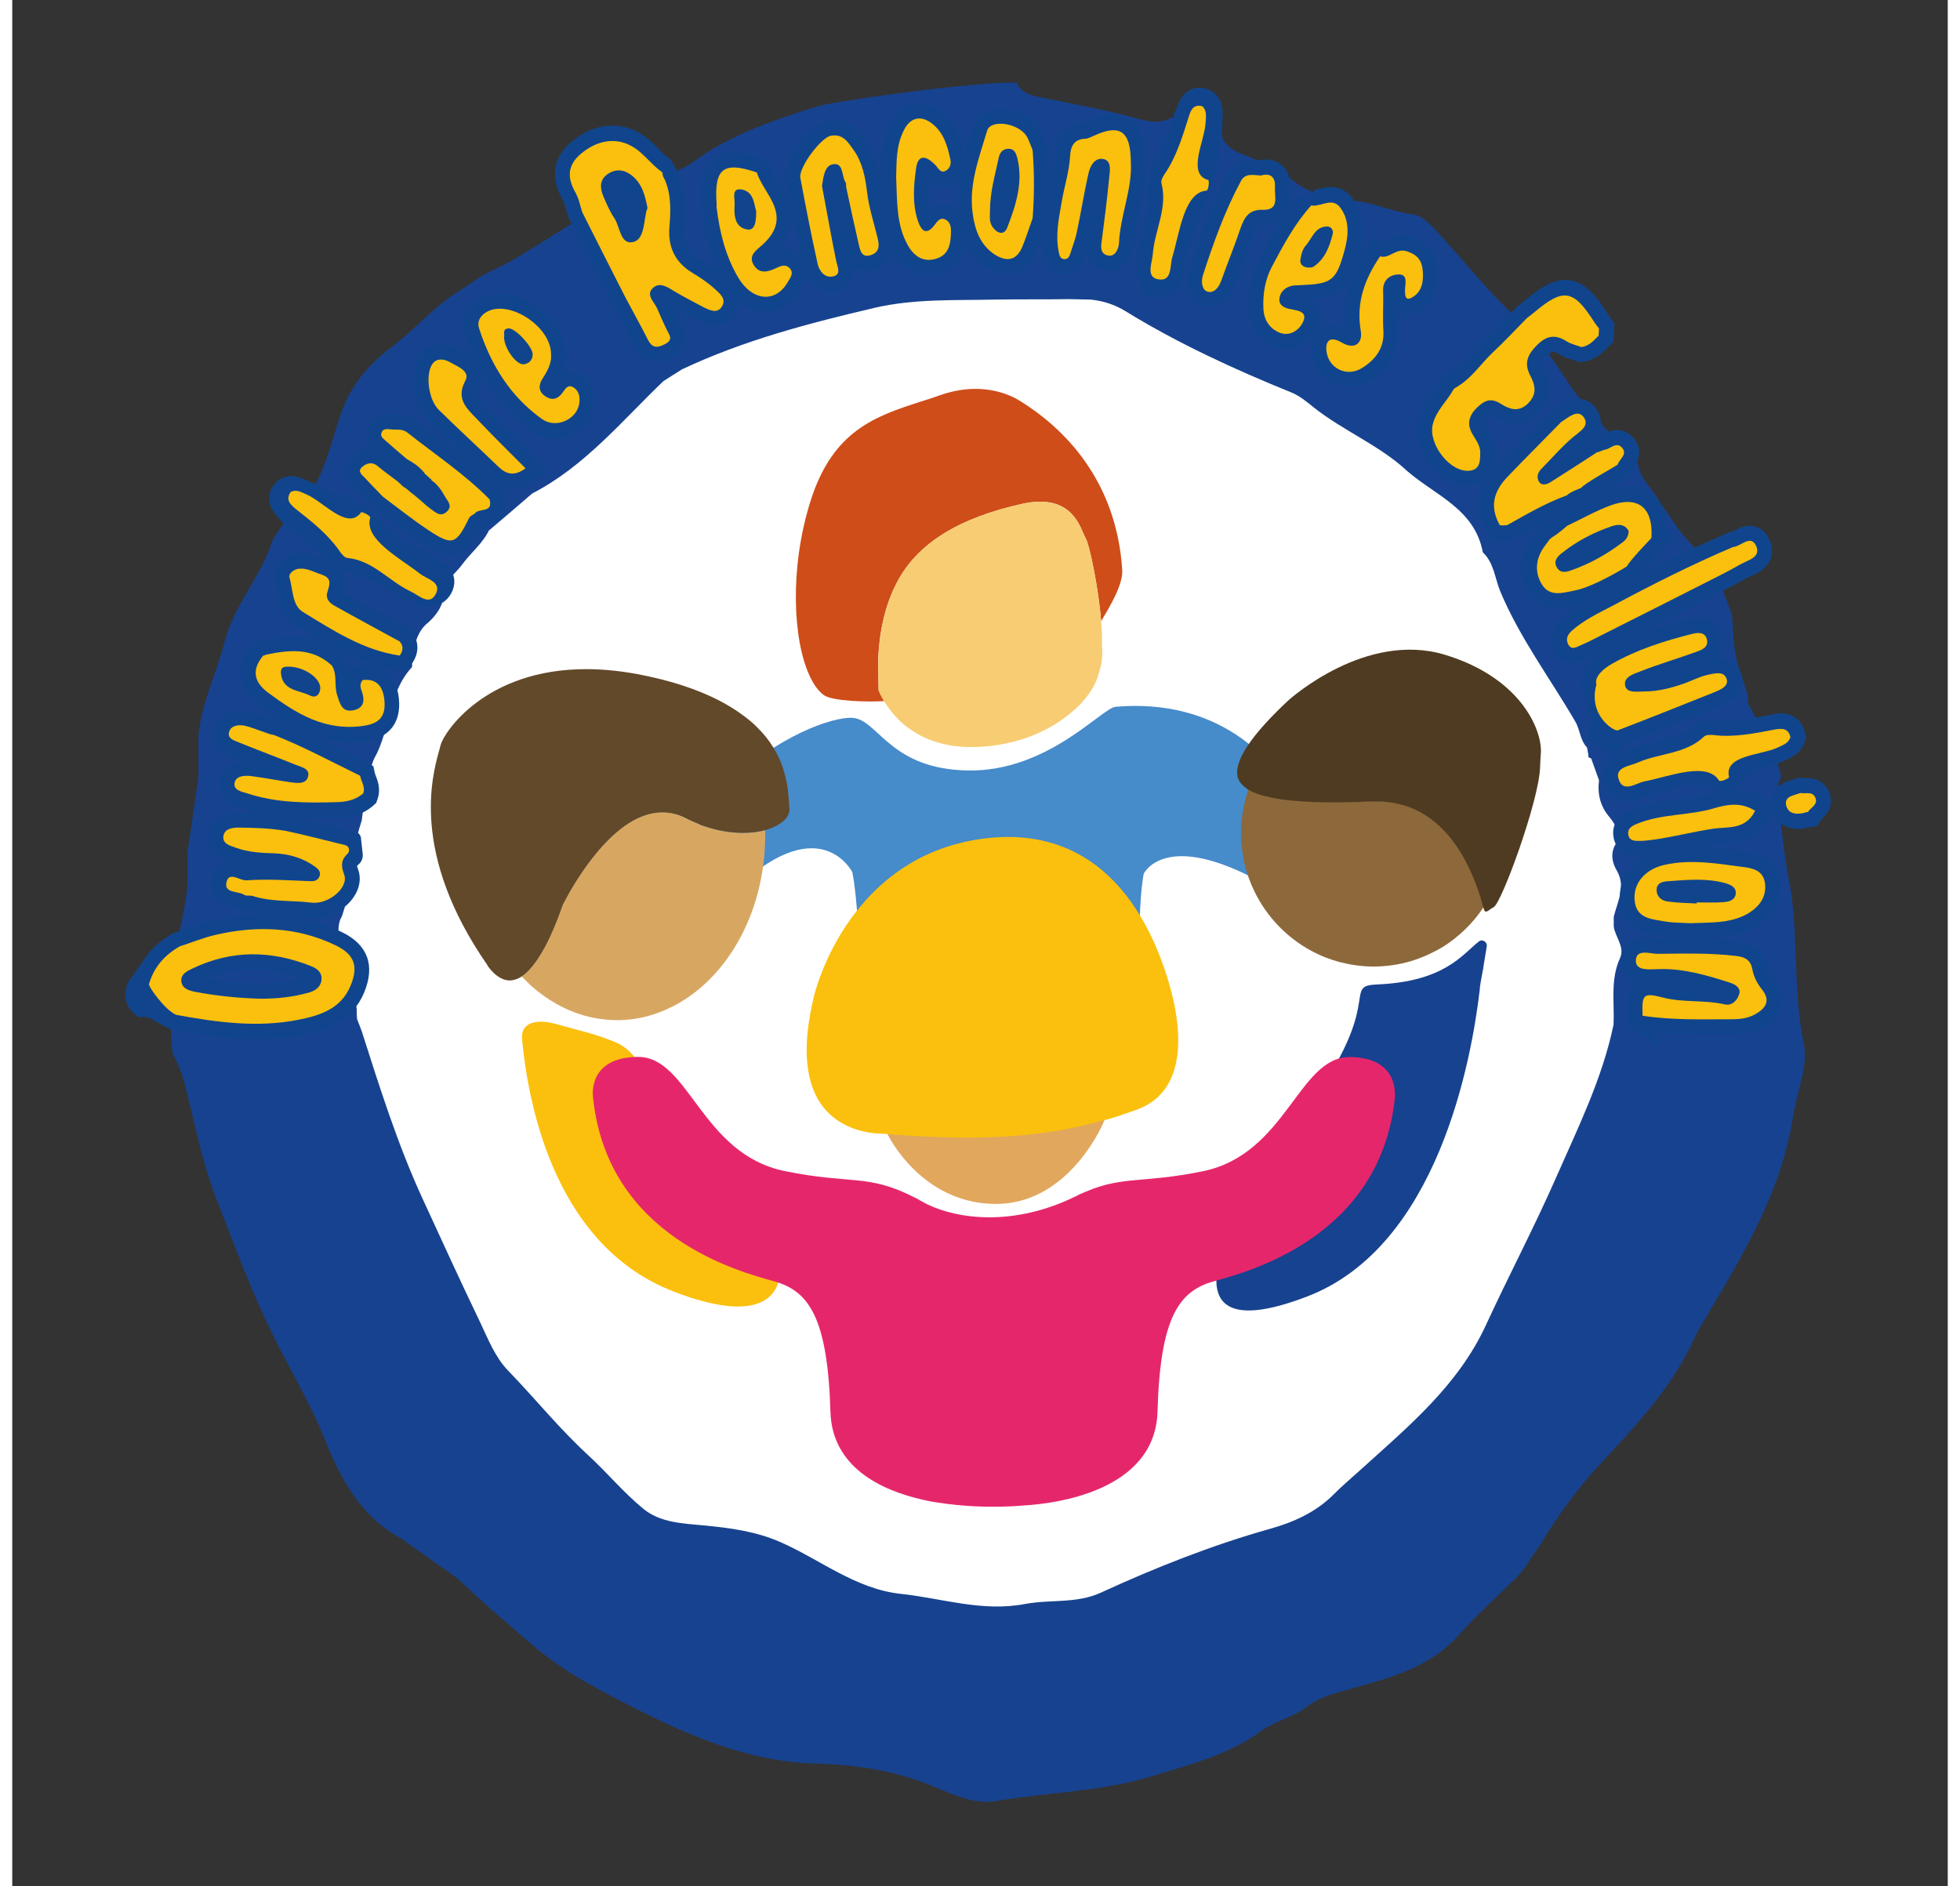 <?xml version="1.0" encoding="UTF-8"?>
<svg xmlns="http://www.w3.org/2000/svg" xmlns:xlink="http://www.w3.org/1999/xlink" width="80px" height="77px" viewBox="0 0 79 77" version="1.1">
<rect x="0" y="0" width="79" height="77" fill="#333333" stroke="none"/>
<g id="surface1">
<path style=" stroke:none;fill-rule:nonzero;fill:rgb(100%,100%,100%);fill-opacity:1;" d="M 70.934 36.812 C 70.934 19.711 57.203 5.852 40.27 5.852 C 23.336 5.852 9.605 19.711 9.605 36.812 C 9.605 53.91 23.336 67.773 40.27 67.773 C 57.203 67.773 70.934 53.91 70.934 36.812 Z M 70.934 36.812 "/>
<path style=" stroke:none;fill-rule:nonzero;fill:rgb(27.451%,54.51%,79.216%);fill-opacity:1;" d="M 45.039 28.852 C 44.473 28.898 42.262 31.516 38.996 31.453 C 35.926 31.398 35.387 29.531 34.422 29.324 C 33.828 29.176 31.645 29.789 29.352 31.828 C 27.062 33.863 26.285 39.277 29.652 36.168 C 33.023 33.07 34.289 35.605 34.289 35.605 C 34.707 37.75 34.527 42.188 34.527 42.188 L 46.125 42.52 C 46.125 42.52 45.809 37.75 46.18 35.676 C 46.18 35.668 47.027 33.848 50.965 36.008 C 54.707 38.055 53.16 28.164 45.039 28.852 Z M 45.039 28.852 "/>
<path style=" stroke:none;fill-rule:nonzero;fill:rgb(9.02%,25.882%,56.078%);fill-opacity:1;" d="M 60.184 38.633 C 60.211 38.445 59.996 38.32 59.855 38.438 C 59.176 38.98 58.449 40.07 55.715 40.188 C 54.363 40.242 55.797 40.777 53.547 44.227 C 53.406 44.422 53.266 44.629 53.125 44.844 C 52.98 45.039 52.824 45.246 52.645 45.457 C 52.125 46.109 51.719 46.727 51.406 47.297 C 49.852 49.453 46.551 55.355 52.875 52.918 C 58.176 50.871 59.555 43.324 59.898 40.402 C 59.898 40.195 60.059 39.484 60.051 39.445 Z M 60.184 38.633 "/>
<path style=" stroke:none;fill-rule:nonzero;fill:rgb(98.431%,75.294%,5.098%);fill-opacity:1;" d="M 22.203 41.805 C 21.48 41.602 20.738 41.68 20.809 42.438 C 21.098 45.449 22.293 50.906 26.992 52.723 C 33.598 55.277 31.289 49.078 29.113 48.191 C 25.656 46.781 26.637 43.352 24.574 42.527 C 23.734 42.188 23.383 42.137 22.203 41.805 Z M 22.203 41.805 "/>
<path style=" stroke:none;fill-rule:nonzero;fill:rgb(90.196%,14.902%,41.961%);fill-opacity:1;" d="M 54.594 43.152 C 52.496 43.137 52.008 47.121 48.586 47.816 C 46.117 48.316 45.355 47.996 43.816 48.648 C 43.754 48.676 43.691 48.699 43.633 48.727 C 43.613 48.738 43.598 48.746 43.586 48.746 C 43.562 48.754 43.543 48.766 43.516 48.781 C 43.5 48.789 43.48 48.801 43.465 48.809 C 43.438 48.828 43.41 48.836 43.375 48.852 C 40.914 50.051 38.625 49.809 37.262 49.121 C 37.184 49.078 37.102 49.031 37.023 48.988 C 37.016 48.988 37.016 48.977 37.004 48.977 C 36.941 48.941 36.883 48.906 36.82 48.879 C 34.91 47.906 34.262 48.363 31.539 47.809 C 28.105 47.109 27.629 43.129 25.531 43.145 C 23.434 43.164 23.707 44.816 23.707 44.816 C 24.301 50.516 29.699 51.918 31.105 52.309 C 32.512 52.703 33.281 53.785 33.395 57.625 C 33.457 59.91 35.492 60.84 37.129 61.215 C 37.137 61.215 37.402 61.289 37.855 61.352 C 37.863 61.352 37.863 61.352 37.871 61.352 C 38.617 61.465 39.855 61.582 41.297 61.457 C 42.508 61.387 46.648 60.902 46.746 57.625 C 46.852 53.785 47.621 52.703 49.035 52.309 C 50.441 51.918 55.84 50.516 56.434 44.816 C 56.414 44.824 56.688 43.172 54.594 43.152 Z M 54.594 43.152 "/>
<path style=" stroke:none;fill-rule:nonzero;fill:rgb(9.02%,25.882%,56.078%);fill-opacity:1;" d="M 72.102 31.891 C 72.559 31.73 71.066 29.137 70.836 28.699 C 70.887 28.387 70.738 28.109 70.656 27.816 C 70.586 27.602 70.516 27.379 70.445 27.156 C 70.234 26.484 70.258 25.781 70.188 25.094 C 70.188 25.094 69.395 22.805 69.094 22.727 C 68.633 22.395 68.297 21.957 67.949 21.52 C 67.711 21.172 67.48 20.832 67.242 20.484 C 66.996 20.02 66.57 19.668 66.402 19.152 C 66.332 18.742 66.164 18.402 65.801 18.188 C 65.207 17.805 64.828 17.203 64.324 16.723 C 64.121 16.453 63.926 16.188 63.715 15.926 C 63.547 15.711 61.945 13.078 61.457 13.238 C 61.414 13.121 61.402 12.969 61.316 12.898 C 60.184 11.836 59.227 10.621 58.176 9.477 C 57.902 9.176 57.539 8.789 57.184 8.754 C 56.328 8.656 55.547 8.254 54.691 8.191 C 53.875 8.039 53.043 7.969 52.355 7.434 C 51.945 7.121 51.531 6.816 51.02 6.672 C 50.453 6.27 49.578 6.305 49.336 5.449 C 49.312 4.957 47.418 4.645 47.242 4.84 C 46.656 5.109 46.137 4.887 45.559 4.742 C 44.367 4.43 43.145 4.215 41.934 3.965 C 41.543 3.887 41.18 3.77 40.984 3.367 C 38.855 3.367 33.484 4.152 32.902 4.332 C 31.387 4.797 29.918 5.297 28.539 6.109 C 28.363 6.207 28.195 6.332 28.027 6.449 C 27.602 6.754 27.16 7.047 26.609 7.094 C 26.09 7.02 21.941 9.699 21.641 9.879 C 20.992 10.266 20.363 10.703 19.664 11.004 C 19.145 11.227 18.711 11.586 18.234 11.879 C 17.199 12.516 16.438 13.453 15.48 14.168 C 14.527 14.883 13.781 15.766 13.387 16.965 C 12.988 18.168 12.723 19.457 11.906 20.5 C 11.555 20.582 10.562 22.062 10.59 22.16 C 10.121 23.582 9.051 24.691 8.66 26.219 C 8.344 27.496 7.707 28.711 7.598 30.066 C 7.598 30.629 7.598 31.184 7.598 31.746 C 7.449 32.746 7.309 33.758 7.156 34.758 C 7.156 35.188 7.156 35.613 7.156 36.043 C 7.113 36.918 6.688 38.605 6.688 38.605 C 6.492 38.73 6.352 43.074 6.617 43.137 C 6.777 43.477 6.918 43.805 7.016 44.172 C 7.43 45.746 7.715 47.344 8.309 48.879 C 9.051 50.809 9.766 52.738 10.68 54.586 C 11.359 55.953 12.156 57.27 12.723 58.68 C 13.402 60.395 14.227 61.922 15.906 62.824 C 16.355 63.145 16.809 63.469 17.258 63.789 C 17.605 64.055 17.984 64.254 18.312 64.566 C 19.234 65.449 20.207 66.262 21.168 67.102 C 22.348 68.129 23.707 68.863 25.078 69.566 C 27.531 70.82 30.035 71.934 32.848 71.996 C 34.332 72.035 35.766 72.246 37.184 72.766 C 38.137 73.113 39.121 73.703 40.164 73.523 C 42.297 73.16 44.48 73.148 46.57 72.496 C 48.09 72.023 49.648 71.641 50.957 70.676 C 51.539 70.246 52.266 70.121 52.84 69.676 C 53.281 69.328 53.805 69.176 54.344 69.023 C 56.062 68.539 57.82 68.148 59.094 66.691 C 59.758 65.934 60.52 65.262 61.246 64.547 C 61.715 64.129 61.996 63.566 62.367 63.066 C 63.074 61.875 63.898 60.75 64.828 59.75 C 66.277 58.195 67.719 56.668 68.621 54.711 C 68.773 54.383 68.961 54.07 69.145 53.758 C 70.668 51.184 72.215 48.629 72.684 45.594 C 72.832 44.594 73.32 43.527 73.125 42.609 C 72.648 40.324 72.949 37.98 72.48 35.715 C 72.383 35.336 71.992 32.246 72.102 31.891 Z M 11.883 20.625 C 11.793 20.645 11.738 20.68 11.703 20.715 C 11.738 20.68 11.801 20.652 11.883 20.625 Z M 63.016 48.066 C 62.121 50.105 61.078 52.078 60.148 54.098 C 59.008 56.57 56.973 58.242 55.035 60 C 54.652 60.34 54.266 60.672 53.902 61.039 C 53.188 61.742 52.293 62.145 51.328 62.414 C 48.957 63.082 46.664 63.992 44.426 65.02 C 43.445 65.469 42.367 65.289 41.348 65.477 C 39.598 65.816 37.953 65.246 36.27 65.066 C 34.422 64.871 32.98 63.664 31.344 62.949 C 30.344 62.512 29.316 62.379 28.281 62.277 C 27.391 62.191 26.461 62.172 25.754 61.59 C 24.949 60.93 24.273 60.109 23.504 59.402 C 22.336 58.332 21.348 57.098 20.25 55.965 C 19.711 55.41 19.426 54.676 19.102 53.988 C 18.285 52.293 17.508 50.586 16.719 48.871 C 15.719 46.684 14.996 44.387 14.262 42.09 C 14.207 41.93 14.137 41.77 14.074 41.602 C 14.066 41.492 14.059 41.395 14.059 41.285 C 14.109 40.699 12.941 38.27 13.438 37.438 C 13.48 37.418 14.156 35.07 13.977 34.988 C 13.926 34.473 14.262 33.508 14.262 33.508 C 14.262 33.508 14.508 31.469 14.781 30.953 C 15.438 29.781 15.34 28.289 16.305 27.246 C 16.348 27.191 16.305 27.059 16.297 26.949 C 16.418 26.395 16.48 25.805 16.977 25.414 C 17.332 25.094 17.586 24.719 17.633 24.215 C 17.656 23.672 18.117 23.402 18.383 23.02 C 18.727 22.555 19.195 22.188 19.453 21.66 C 20.047 21.152 20.641 20.652 21.223 20.145 C 23.363 19.043 24.875 17.188 26.574 15.562 C 26.832 15.398 27.078 15.238 27.336 15.078 C 29.848 13.891 32.52 13.195 35.199 12.566 C 36.812 12.191 38.473 12.266 40.121 12.23 C 41.117 12.211 42.129 12.23 43.129 12.211 L 44.02 12.23 C 44.523 12.281 45.004 12.434 45.438 12.703 C 47.586 14.023 49.867 15.07 52.195 16.016 C 52.531 16.148 52.824 16.391 53.113 16.625 C 54.328 17.59 55.797 18.168 56.938 19.23 C 58.078 20.223 59.695 20.777 60.023 22.547 C 60.477 22.977 60.512 23.59 60.73 24.129 C 61.527 26.039 62.766 27.684 63.793 29.449 C 63.996 29.781 63.988 30.219 64.277 30.516 C 64.297 30.613 64.316 30.719 64.332 30.816 C 64.305 30.906 64.359 30.934 64.43 30.953 L 64.449 30.969 C 64.555 31.266 64.66 31.559 64.766 31.855 C 64.695 32.418 64.82 32.918 65.191 33.355 C 65.438 33.66 65.633 33.98 65.48 34.398 C 65.207 34.812 65.289 35.211 65.527 35.605 C 65.855 36.25 65.508 36.828 65.367 37.43 C 65.367 37.562 65.367 37.695 65.367 37.828 C 65.43 38.258 65.828 38.66 65.625 39.109 C 65.219 39.992 65.402 40.922 65.359 41.832 C 64.898 44.039 63.906 46.039 63.016 48.066 Z M 63.016 48.066 "/>
<path style=" stroke:none;fill-rule:nonzero;fill:rgb(6.275%,27.059%,55.686%);fill-opacity:1;" d="M 9.934 42.414 C 8.863 42.414 7.82 42.262 6.574 42.039 L 6.52 42.027 L 6.469 42.012 C 6.262 41.93 6.086 41.824 5.926 41.734 C 5.695 41.59 5.547 41.512 5.395 41.512 L 5.148 41.52 L 4.973 41.367 C 4.512 40.973 4.617 40.465 4.672 40.242 C 4.68 40.215 4.68 40.188 4.688 40.16 L 5.379 39.18 C 5.652 38.75 6.043 38.395 6.539 38.117 L 6.59 38.09 L 6.652 38.07 C 6.793 38.027 6.938 37.973 7.086 37.918 C 7.422 37.805 7.766 37.68 8.141 37.598 C 8.863 37.43 9.582 37.34 10.254 37.34 C 11.375 37.34 12.445 37.578 13.438 38.043 C 14.508 38.555 14.828 39.41 14.359 40.527 C 13.863 41.699 12.844 42.047 11.82 42.25 C 11.219 42.352 10.605 42.414 9.934 42.414 Z M 10.156 40.152 C 10.766 40.152 11.305 40.09 11.809 39.957 C 11.129 39.695 10.457 39.57 9.812 39.57 C 9.176 39.57 8.547 39.695 7.934 39.945 C 8.625 40.062 9.344 40.133 10.086 40.152 C 10.113 40.152 10.137 40.152 10.156 40.152 Z M 10.156 40.152 "/>
<path style=" stroke:none;fill-rule:nonzero;fill:rgb(98.431%,75.294%,5.098%);fill-opacity:1;" d="M 5.582 40.172 C 5.785 39.473 6.227 38.98 6.84 38.633 C 7.316 38.48 7.785 38.285 8.281 38.168 C 9.953 37.777 11.598 37.828 13.18 38.582 C 13.969 38.957 14.145 39.445 13.801 40.258 C 13.41 41.18 12.578 41.449 11.703 41.625 C 10.023 41.965 8.359 41.734 6.695 41.43 C 6.246 41.25 5.547 40.27 5.582 40.172 Z M 10.078 40.77 C 10.766 40.777 11.449 40.707 12.109 40.52 C 12.387 40.438 12.605 40.285 12.625 39.965 C 12.633 39.672 12.422 39.527 12.191 39.438 C 10.57 38.793 8.969 38.77 7.379 39.527 C 7.148 39.633 6.891 39.758 6.898 40.027 C 6.91 40.348 7.199 40.438 7.477 40.492 C 8.324 40.652 9.191 40.742 10.078 40.77 Z M 10.078 40.77 "/>
<path style=" stroke:none;fill-rule:nonzero;fill:rgb(6.275%,27.059%,55.686%);fill-opacity:1;" d="M 68.453 38.305 C 68.375 38.293 68.285 38.293 68.199 38.293 C 67.949 38.285 67.66 38.277 67.367 38.223 C 67.312 38.215 67.262 38.207 67.207 38.195 C 66.703 38.117 65.66 37.957 65.613 36.695 C 65.578 35.723 66.277 34.918 67.34 34.688 C 67.73 34.605 68.137 34.562 68.578 34.562 C 69.215 34.562 69.844 34.648 70.445 34.73 L 70.648 34.758 C 71.082 34.812 71.984 34.938 72.145 35.91 C 72.27 36.715 71.895 37.402 71.082 37.855 C 70.375 38.25 69.648 38.27 68.941 38.285 C 68.809 38.285 68.676 38.293 68.535 38.293 L 68.5 38.293 Z M 68.453 38.305 "/>
<path style=" stroke:none;fill-rule:nonzero;fill:rgb(98.431%,75.294%,5.098%);fill-opacity:1;" d="M 68.492 37.688 C 68.199 37.668 67.828 37.68 67.465 37.617 C 66.906 37.516 66.242 37.508 66.215 36.676 C 66.191 35.988 66.711 35.461 67.465 35.301 C 68.492 35.078 69.5 35.238 70.508 35.375 C 70.934 35.426 71.445 35.473 71.535 36.027 C 71.629 36.633 71.277 37.055 70.781 37.328 C 70.082 37.703 69.312 37.652 68.492 37.688 Z M 68.754 36.883 C 68.754 36.867 68.754 36.855 68.754 36.84 C 69.117 36.84 69.488 36.855 69.852 36.828 C 70.066 36.812 70.32 36.75 70.348 36.48 C 70.367 36.203 70.125 36.113 69.914 36.051 C 69.145 35.84 68.367 35.918 67.59 35.973 C 67.367 35.988 67.117 36.035 67.117 36.328 C 67.117 36.613 67.324 36.777 67.59 36.805 C 67.977 36.855 68.367 36.867 68.754 36.883 Z M 68.754 36.883 "/>
<path style=" stroke:none;fill-rule:nonzero;fill:rgb(6.275%,27.059%,55.686%);fill-opacity:1;" d="M 65.906 32.719 C 65.457 32.719 65.109 32.434 64.969 31.961 C 64.855 31.551 64.969 31.168 65.289 30.906 C 65.48 30.754 65.711 30.684 65.906 30.621 C 65.977 30.594 66.047 30.578 66.102 30.559 C 66.48 30.391 66.863 30.301 67.234 30.211 C 67.793 30.078 68.277 29.961 68.641 29.613 C 68.801 29.461 69.031 29.379 69.305 29.379 C 69.367 29.379 69.43 29.379 69.48 29.387 C 69.641 29.406 69.789 29.414 69.969 29.414 C 70.57 29.414 71.172 29.301 71.801 29.176 L 71.824 29.164 C 71.93 29.148 72.055 29.121 72.188 29.121 C 72.703 29.121 73.062 29.426 73.18 29.934 L 73.215 30.078 L 73.18 30.219 C 73.047 30.73 72.648 30.906 72.426 31.004 C 72.402 31.016 72.383 31.023 72.355 31.043 C 72.09 31.168 71.824 31.246 71.57 31.328 C 71.047 31.488 70.719 31.594 70.516 31.918 C 70.312 32.23 69.934 32.266 69.781 32.266 C 69.633 32.266 69.488 32.23 69.375 32.176 C 69.164 32.07 68.961 32.016 68.719 32.016 C 68.367 32.016 67.984 32.133 67.59 32.258 C 67.324 32.336 67.039 32.426 66.746 32.488 C 66.711 32.496 66.633 32.523 66.57 32.551 C 66.387 32.633 66.156 32.719 65.906 32.719 Z M 65.906 32.719 "/>
<path style=" stroke:none;fill-rule:nonzero;fill:rgb(98.431%,75.294%,5.098%);fill-opacity:1;" d="M 72.578 30.086 C 72.508 30.344 72.277 30.406 72.09 30.504 C 71.383 30.844 69.852 30.809 70.074 31.73 C 70.031 31.793 69.754 31.918 69.668 31.871 C 69.18 31.066 67.633 31.703 66.625 31.898 C 66.27 31.969 65.738 32.391 65.562 31.793 C 65.422 31.316 66.004 31.281 66.348 31.129 C 67.234 30.738 68.297 30.793 69.055 30.066 C 69.129 29.996 69.297 29.996 69.41 30.004 C 70.27 30.113 71.109 29.941 71.941 29.781 C 72.195 29.738 72.488 29.703 72.578 30.086 Z M 72.578 30.086 "/>
<path style=" stroke:none;fill-rule:nonzero;fill:rgb(6.275%,27.059%,55.686%);fill-opacity:1;" d="M 66.387 34.953 C 65.578 34.953 65.395 34.41 65.359 34.176 C 65.297 33.836 65.41 33.516 65.668 33.301 C 65.828 33.168 66.004 33.098 66.137 33.043 C 66.766 32.793 67.402 32.711 68.02 32.633 C 68.48 32.578 68.914 32.523 69.32 32.398 C 69.578 32.32 69.934 32.23 70.297 32.23 C 70.711 32.23 71.09 32.336 71.461 32.559 L 71.941 32.855 L 71.703 33.363 C 71.242 34.32 70.367 34.383 69.844 34.418 C 69.738 34.426 69.633 34.438 69.543 34.445 C 69.145 34.5 68.766 34.578 68.348 34.668 C 67.969 34.75 67.578 34.828 67.172 34.891 C 66.977 34.918 66.746 34.953 66.508 34.953 L 66.48 34.953 C 66.438 34.953 66.41 34.953 66.387 34.953 Z M 66.387 34.953 "/>
<path style=" stroke:none;fill-rule:nonzero;fill:rgb(98.431%,75.294%,5.098%);fill-opacity:1;" d="M 71.137 33.098 C 70.754 33.883 70.02 33.746 69.445 33.828 C 68.648 33.945 67.871 34.148 67.074 34.266 C 66.879 34.293 66.688 34.32 66.492 34.328 C 66.27 34.328 66.004 34.355 65.961 34.07 C 65.914 33.793 66.156 33.695 66.359 33.613 C 67.367 33.211 68.465 33.301 69.488 32.988 C 70.039 32.828 70.57 32.746 71.137 33.098 Z M 71.137 33.098 "/>
<path style=" stroke:none;fill-rule:nonzero;fill:rgb(6.275%,27.059%,55.686%);fill-opacity:1;" d="M 72.879 33.836 C 72.34 33.836 71.922 33.516 71.809 32.996 C 71.727 32.633 71.852 32.281 72.137 32.07 C 72.305 31.934 72.496 31.879 72.648 31.836 C 72.691 31.828 72.738 31.809 72.762 31.801 L 72.941 31.73 L 73.098 31.766 C 73.117 31.766 73.145 31.766 73.16 31.766 C 73.195 31.766 73.242 31.766 73.277 31.766 C 73.797 31.766 74.035 32.078 74.125 32.266 C 74.328 32.684 74.242 33.078 73.852 33.445 C 73.832 33.461 73.816 33.48 73.809 33.488 L 73.664 33.723 L 73.375 33.766 C 73.363 33.766 73.363 33.766 73.355 33.766 C 73.195 33.809 73.039 33.836 72.879 33.836 Z M 72.879 33.836 "/>
<path style=" stroke:none;fill-rule:nonzero;fill:rgb(98.431%,75.294%,5.098%);fill-opacity:1;" d="M 72.992 32.371 C 73.195 32.418 73.461 32.293 73.586 32.543 C 73.734 32.844 73.41 32.953 73.293 33.148 C 73.266 33.148 73.25 33.148 73.223 33.16 C 72.871 33.266 72.488 33.258 72.402 32.863 C 72.328 32.496 72.738 32.469 72.992 32.371 Z M 72.992 32.371 "/>
<path style=" stroke:none;fill-rule:nonzero;fill:rgb(6.275%,27.059%,55.686%);fill-opacity:1;" d="M 17.879 22.672 C 17.473 22.672 17.082 22.438 16.621 22.125 C 16.172 21.832 15.746 21.5 15.332 21.188 C 15.277 21.152 15.227 21.109 15.18 21.074 L 15.117 21.137 L 14.605 20.617 L 13.941 19.945 L 13.961 19.938 C 13.949 19.93 13.949 19.93 13.941 19.922 C 13.82 19.805 13.59 19.582 13.59 19.223 C 13.59 19.008 13.676 18.793 13.855 18.633 C 14.082 18.418 14.359 18.293 14.641 18.293 C 14.648 18.293 14.66 18.293 14.668 18.293 C 14.465 18.055 14.41 17.793 14.5 17.508 C 14.613 17.141 14.934 16.91 15.332 16.91 C 15.402 16.91 15.465 16.918 15.516 16.918 C 15.551 16.918 15.605 16.926 15.66 16.926 C 15.879 16.926 16.215 16.938 16.527 17.176 C 16.836 17.418 17.152 17.66 17.465 17.891 C 18.305 18.527 19.172 19.18 19.941 19.965 L 20.047 20.082 L 20.09 20.234 C 20.18 20.547 20.152 20.812 20.02 21.035 C 19.816 21.359 19.488 21.422 19.312 21.457 C 19.305 21.457 19.305 21.457 19.293 21.457 L 19.27 21.473 C 19.234 21.5 19.195 21.52 19.172 21.535 C 18.859 22.109 18.543 22.672 17.879 22.672 Z M 17.879 22.672 "/>
<path style=" stroke:none;fill-rule:nonzero;fill:rgb(98.431%,75.294%,5.098%);fill-opacity:1;" d="M 16.109 18.742 C 15.816 18.492 15.516 18.242 15.227 17.98 C 15.137 17.902 15.023 17.82 15.066 17.68 C 15.117 17.492 15.297 17.508 15.43 17.527 C 15.668 17.555 15.926 17.492 16.129 17.66 C 17.258 18.555 18.461 19.348 19.48 20.383 C 19.648 20.965 19.027 20.723 18.879 20.965 C 18.801 21.02 18.691 21.062 18.648 21.145 C 18.109 22.242 17.969 22.297 16.949 21.617 C 16.32 21.199 15.73 20.723 15.129 20.277 C 15.094 20.242 15.059 20.207 15.031 20.18 L 15.039 20.18 C 14.836 19.973 14.633 19.77 14.438 19.555 C 14.324 19.418 14.066 19.27 14.262 19.082 C 14.422 18.93 14.668 18.82 14.914 19.027 C 15.172 19.242 15.445 19.438 15.719 19.645 C 15.801 19.715 15.871 19.785 15.949 19.859 C 15.996 19.883 16.039 19.922 16.082 19.945 C 16.145 20 16.199 20.047 16.262 20.098 C 16.34 20.16 16.41 20.215 16.488 20.277 C 16.695 20.445 16.879 20.633 17.09 20.785 C 17.277 20.91 17.473 21.125 17.73 20.895 C 17.992 20.652 17.773 20.465 17.656 20.258 C 17.516 20.008 17.355 19.77 17.109 19.605 C 17.109 19.562 17.082 19.535 17.039 19.535 C 17.02 19.492 16.996 19.457 16.941 19.445 C 16.941 19.41 16.922 19.395 16.879 19.383 C 16.676 19.09 16.402 18.902 16.109 18.742 Z M 16.109 18.742 "/>
<path style=" stroke:none;fill-rule:nonzero;fill:rgb(6.275%,27.059%,55.686%);fill-opacity:1;" d="M 17.012 24.754 C 16.801 24.754 16.57 24.699 16.32 24.582 C 15.934 24.414 15.57 24.207 15.215 24.012 L 15.047 23.922 C 14.934 23.859 14.844 23.789 14.773 23.727 C 14.758 23.707 14.723 23.68 14.703 23.672 C 13.57 23.477 12.773 22.789 12.066 22.172 C 11.773 21.922 11.492 21.68 11.199 21.473 L 11.148 21.438 L 11.102 21.395 C 11.086 21.375 11.066 21.359 11.051 21.34 C 10.996 21.285 10.934 21.223 10.871 21.145 C 10.855 21.125 10.836 21.109 10.82 21.082 C 10.438 20.652 10.379 20.234 10.641 19.848 C 10.82 19.59 11.086 19.438 11.387 19.438 C 11.617 19.438 11.801 19.52 11.941 19.582 L 11.977 19.598 C 12.094 19.645 12.207 19.695 12.332 19.742 C 12.387 19.758 12.445 19.785 12.5 19.805 L 12.73 19.895 L 12.828 20.109 C 12.828 20.109 12.836 20.117 12.844 20.117 C 13.969 20.145 14.648 20.859 15.191 21.43 C 15.297 21.547 15.402 21.652 15.508 21.762 C 15.73 21.973 16.039 22.117 16.355 22.262 C 16.676 22.402 17.004 22.555 17.312 22.797 C 17.332 22.805 17.375 22.832 17.41 22.859 C 17.543 22.938 17.73 23.047 17.871 23.234 C 18.09 23.527 18.102 23.895 17.906 24.242 C 17.719 24.566 17.402 24.754 17.012 24.754 Z M 17.012 24.754 "/>
<path style=" stroke:none;fill-rule:nonzero;fill:rgb(6.275%,27.059%,55.686%);fill-opacity:1;" d="M 15.73 27.379 C 14.242 27.164 13.023 26.422 11.844 25.699 C 11.738 25.637 11.633 25.574 11.527 25.504 C 10.969 25.164 10.863 24.547 10.793 24.09 C 10.766 23.957 10.75 23.832 10.723 23.734 C 10.66 23.512 10.703 23.262 10.836 23.055 C 11.016 22.797 11.324 22.617 11.652 22.59 C 11.695 22.59 11.738 22.582 11.785 22.582 C 12.109 22.582 12.387 22.688 12.605 22.777 C 12.676 22.805 12.746 22.832 12.809 22.852 C 13.312 23.02 13.48 23.34 13.535 23.582 C 13.578 23.816 13.535 24.02 13.48 24.191 C 14.109 24.547 14.766 24.895 15.395 25.234 C 15.625 25.359 15.863 25.484 16.094 25.617 L 16.172 25.664 L 16.234 25.727 C 16.605 26.109 16.641 26.621 16.312 27.094 L 16.102 27.414 Z M 15.73 27.379 "/>
<path style=" stroke:none;fill-rule:nonzero;fill:rgb(98.431%,75.294%,5.098%);fill-opacity:1;" d="M 15.816 26.762 C 14.332 26.547 13.094 25.734 11.855 24.977 C 11.422 24.707 11.457 24.055 11.316 23.574 C 11.27 23.422 11.492 23.234 11.711 23.215 C 12.051 23.188 12.324 23.359 12.625 23.457 C 13.086 23.609 12.941 23.887 12.855 24.199 C 12.785 24.457 12.969 24.629 13.164 24.734 C 14.039 25.227 14.926 25.699 15.809 26.184 C 15.984 26.371 15.949 26.566 15.816 26.762 Z M 15.816 26.762 "/>
<path style=" stroke:none;fill-rule:nonzero;fill:rgb(6.275%,27.059%,55.686%);fill-opacity:1;" d="M 26.32 14.766 C 26.043 14.766 25.664 14.66 25.398 14.121 C 25.25 13.828 25.09 13.523 24.93 13.23 C 24.789 12.961 24.637 12.684 24.496 12.418 C 24.07 11.594 23.656 10.754 23.238 9.941 C 23.07 9.602 22.902 9.273 22.734 8.934 L 22.719 8.898 L 22.699 8.852 C 22.664 8.754 22.637 8.656 22.613 8.566 C 22.566 8.406 22.523 8.254 22.461 8.148 C 21.824 7.012 22.293 6.254 22.797 5.816 C 23.32 5.367 23.902 5.129 24.496 5.129 C 24.859 5.129 25.211 5.215 25.539 5.395 C 25.902 5.594 26.168 5.859 26.398 6.094 C 26.559 6.254 26.707 6.406 26.867 6.512 L 27.141 6.977 L 27.371 7.629 C 27.504 8.199 27.477 8.762 27.434 9.309 C 27.379 9.926 27.574 10.309 28.098 10.621 C 28.496 10.852 28.812 11.086 29.086 11.336 L 29.121 11.363 C 29.246 11.469 29.414 11.629 29.531 11.836 C 29.715 12.176 29.688 12.559 29.469 12.883 C 29.281 13.156 29 13.301 28.68 13.301 C 28.406 13.301 28.168 13.195 27.957 13.078 L 27.812 13.008 C 27.547 12.863 27.273 12.719 27 12.566 C 27.09 12.781 27.188 12.98 27.281 13.176 C 27.293 13.195 27.309 13.219 27.316 13.238 C 27.398 13.391 27.559 13.676 27.449 14.023 C 27.379 14.266 27.203 14.453 26.938 14.598 C 26.699 14.711 26.504 14.766 26.32 14.766 Z M 26.32 14.766 "/>
<path style=" stroke:none;fill-rule:nonzero;fill:rgb(98.431%,75.294%,5.098%);fill-opacity:1;" d="M 26.531 7.031 C 26.539 7.082 26.547 7.137 26.559 7.191 C 26.586 7.246 26.621 7.309 26.645 7.359 C 26.902 7.969 26.875 8.621 26.824 9.254 C 26.754 10.102 27.062 10.719 27.777 11.148 C 28.09 11.336 28.398 11.543 28.672 11.793 C 28.875 11.98 29.176 12.211 28.953 12.531 C 28.77 12.809 28.469 12.668 28.219 12.543 C 27.832 12.336 27.449 12.141 27.07 11.918 C 26.77 11.738 26.441 11.488 26.152 11.754 C 25.84 12.043 26.211 12.328 26.328 12.605 C 26.453 12.891 26.574 13.176 26.715 13.461 C 26.824 13.684 27 13.863 26.637 14.051 C 26.301 14.223 26.105 14.195 25.938 13.855 C 25.645 13.273 25.328 12.711 25.027 12.141 C 24.434 10.988 23.852 9.824 23.266 8.664 C 23.18 8.398 23.125 8.102 22.984 7.852 C 22.656 7.27 22.648 6.77 23.188 6.297 C 23.852 5.727 24.602 5.602 25.25 5.949 C 25.762 6.219 26.07 6.719 26.531 7.031 Z M 25.93 8.496 C 25.832 7.977 25.707 7.484 25.266 7.145 C 24.957 6.914 24.629 6.887 24.309 7.102 C 23.965 7.332 23.984 7.684 24.125 8.012 C 24.258 8.324 24.398 8.648 24.586 8.922 C 24.805 9.273 24.824 9.969 25.309 9.887 C 25.777 9.809 25.77 9.156 25.867 8.699 C 25.875 8.629 25.902 8.559 25.93 8.496 Z M 25.93 8.496 "/>
<path style=" stroke:none;fill-rule:nonzero;fill:rgb(6.275%,27.059%,55.686%);fill-opacity:1;" d="M 59.414 19.832 C 58.863 19.832 58.309 19.52 57.875 18.965 C 57.434 18.402 57.254 17.723 57.387 17.168 C 57.512 16.668 57.777 16.312 58.016 16 C 58.121 15.855 58.219 15.723 58.301 15.586 L 58.324 15.543 L 58.352 15.508 C 58.406 15.438 58.434 15.398 58.492 15.355 L 58.512 15.336 L 58.715 15.211 C 59.008 15.035 59.254 14.758 59.512 14.473 C 59.68 14.285 59.848 14.098 60.043 13.91 C 60.359 13.613 60.66 13.301 60.98 12.969 C 61.121 12.828 61.262 12.676 61.402 12.531 L 61.43 12.504 L 61.465 12.48 C 61.5 12.453 61.527 12.434 61.562 12.406 C 61.625 12.363 61.688 12.309 61.742 12.266 C 62.344 11.766 62.848 11.426 63.387 11.426 C 64.172 11.426 64.676 12.113 65.121 12.82 C 65.145 12.855 65.172 12.898 65.207 12.945 C 65.227 12.969 65.254 12.996 65.27 13.023 L 65.395 13.203 L 65.352 13.953 L 65.18 14.121 C 65.164 14.141 65.137 14.16 65.121 14.184 C 64.898 14.41 64.605 14.703 64.109 14.766 L 63.961 14.785 L 63.82 14.73 C 63.773 14.711 63.715 14.695 63.652 14.676 C 63.484 14.621 63.281 14.559 63.094 14.434 C 62.98 14.355 62.918 14.355 62.898 14.355 C 62.863 14.355 62.785 14.391 62.68 14.496 C 62.379 14.793 62.414 14.855 62.484 14.996 C 62.645 15.301 63.066 16.125 62.289 16.891 C 62.023 17.16 61.695 17.301 61.352 17.301 C 60.969 17.301 60.652 17.133 60.422 16.988 C 60.387 16.973 60.367 16.953 60.352 16.953 C 60.324 16.973 60.289 17 60.211 17.07 C 60.031 17.238 60.059 17.293 60.113 17.375 C 60.141 17.418 60.164 17.465 60.199 17.516 C 60.344 17.75 60.539 18.062 60.527 18.48 L 60.527 18.516 C 60.52 18.812 60.512 19.707 59.555 19.812 C 59.512 19.82 59.465 19.832 59.414 19.832 Z M 59.414 19.832 "/>
<path style=" stroke:none;fill-rule:nonzero;fill:rgb(98.431%,75.294%,5.098%);fill-opacity:1;" d="M 64.766 13.406 C 64.758 13.508 64.758 13.605 64.75 13.703 C 64.543 13.91 64.352 14.133 64.039 14.168 C 63.836 14.086 63.605 14.043 63.43 13.926 C 62.988 13.641 62.625 13.703 62.254 14.07 C 61.891 14.426 61.68 14.785 61.945 15.301 C 62.148 15.695 62.27 16.07 61.863 16.473 C 61.457 16.875 61.051 16.668 60.75 16.48 C 60.324 16.211 60.066 16.375 59.793 16.633 C 59.484 16.926 59.352 17.277 59.582 17.688 C 59.723 17.945 59.926 18.18 59.918 18.492 C 59.91 18.805 59.926 19.16 59.492 19.215 C 58.688 19.305 57.785 18.125 57.98 17.328 C 58.121 16.75 58.555 16.391 58.82 15.91 L 58.855 15.863 C 58.918 15.828 58.973 15.793 59.035 15.75 C 59.598 15.398 59.961 14.828 60.449 14.371 C 60.926 13.926 61.367 13.445 61.828 12.98 C 61.926 12.906 62.023 12.836 62.113 12.758 C 63.324 11.738 63.723 11.809 64.59 13.176 C 64.641 13.258 64.703 13.328 64.766 13.406 Z M 64.766 13.406 "/>
<path style=" stroke:none;fill-rule:nonzero;fill:rgb(6.275%,27.059%,55.686%);fill-opacity:1;" d="M 63.074 24.832 C 62.414 24.832 62.059 24.449 61.871 24.129 C 61.457 23.402 61.547 22.574 62.094 21.859 C 62.129 21.812 62.164 21.762 62.199 21.715 C 62.219 21.688 62.234 21.66 62.254 21.637 L 62.297 21.574 L 62.52 21.395 L 62.598 21.348 C 62.766 21.262 62.906 21.188 62.969 21.09 L 63.059 20.957 L 63.207 20.883 C 63.387 20.805 63.562 20.707 63.738 20.617 C 64.148 20.41 64.57 20.195 65.031 20.027 C 65.359 19.91 65.66 19.848 65.941 19.848 C 66.395 19.848 66.781 20.008 67.066 20.312 C 67.367 20.633 67.527 21.082 67.535 21.652 L 67.934 21.938 L 67.332 22.449 C 67.199 22.562 67.137 22.637 67.129 22.699 L 67.082 22.902 L 66.809 23.145 L 66.648 23.18 C 66.605 23.188 66.543 23.207 66.445 23.387 L 66.297 23.68 L 66.031 23.715 C 65.809 23.805 65.578 23.941 65.352 24.074 C 64.934 24.316 64.465 24.582 63.906 24.691 C 63.855 24.699 63.801 24.707 63.75 24.727 C 63.547 24.789 63.324 24.832 63.074 24.832 Z M 63.074 24.832 "/>
<path style=" stroke:none;fill-rule:nonzero;fill:rgb(98.431%,75.294%,5.098%);fill-opacity:1;" d="M 63.793 24.102 C 63.289 24.199 62.738 24.395 62.414 23.824 C 62.113 23.297 62.199 22.734 62.582 22.25 C 62.645 22.172 62.695 22.09 62.75 22.02 C 62.785 21.992 62.82 21.957 62.855 21.93 C 63.086 21.805 63.465 21.465 63.465 21.465 C 64.051 21.188 64.625 20.859 65.234 20.633 C 66.359 20.223 66.977 20.723 66.906 21.938 L 66.898 21.973 C 66.898 21.973 66.031 22.867 65.898 23.125 C 65.906 23.125 64.57 23.949 63.793 24.102 Z M 65.977 21.68 C 65.836 21.41 65.59 21.387 65.312 21.473 C 64.57 21.723 63.871 22.082 63.254 22.574 C 63.066 22.715 62.906 22.895 63.031 23.137 C 63.172 23.422 63.43 23.359 63.668 23.27 C 64.387 23.012 65.051 22.645 65.66 22.188 C 65.82 22.082 65.969 21.949 65.977 21.68 Z M 65.977 21.68 "/>
<path style=" stroke:none;fill-rule:nonzero;fill:rgb(6.275%,27.059%,55.686%);fill-opacity:1;" d="M 63.695 27.066 C 63.367 27.066 63.086 26.879 62.934 26.559 C 62.723 26.121 62.836 25.656 63.219 25.305 C 63.715 24.859 64.27 24.574 64.809 24.289 C 64.879 24.254 64.953 24.215 65.023 24.18 C 66.578 23.359 68.262 22.5 69.996 21.77 L 70.09 21.723 L 70.164 21.723 C 70.188 21.715 70.25 21.68 70.285 21.66 C 70.445 21.582 70.656 21.465 70.914 21.465 C 71.082 21.465 71.508 21.52 71.727 22.047 C 71.906 22.449 71.844 22.852 71.559 23.145 C 71.383 23.332 71.152 23.43 70.977 23.512 C 70.914 23.539 70.844 23.574 70.809 23.59 C 70.621 23.699 70.438 23.797 70.25 23.895 C 70.172 23.93 70.102 23.977 70.02 24.012 L 68.887 24.582 C 67.5 25.289 66.102 25.984 64.711 26.691 C 64.543 26.781 64.367 26.852 64.219 26.922 L 64.184 26.941 C 64.074 26.984 63.906 27.066 63.695 27.066 Z M 63.695 27.066 "/>
<path style=" stroke:none;fill-rule:nonzero;fill:rgb(98.431%,75.294%,5.098%);fill-opacity:1;" d="M 70.234 22.332 C 70.559 22.312 70.957 21.797 71.18 22.289 C 71.391 22.77 70.816 22.867 70.508 23.055 C 70.258 23.199 70.004 23.332 69.746 23.465 C 67.984 24.359 66.215 25.254 64.457 26.137 C 64.305 26.219 64.148 26.281 63.996 26.352 C 63.82 26.434 63.625 26.547 63.5 26.289 C 63.402 26.082 63.484 25.914 63.641 25.762 C 64.137 25.316 64.738 25.031 65.324 24.727 C 66.926 23.867 68.551 23.047 70.234 22.332 Z M 70.234 22.332 "/>
<path style=" stroke:none;fill-rule:nonzero;fill:rgb(6.275%,27.059%,55.686%);fill-opacity:1;" d="M 64.262 30.176 L 64.352 29.754 C 64.449 29.254 64.289 28.762 64.102 28.191 L 64.086 28.137 C 63.898 27.574 64.242 26.984 64.996 26.566 C 66.18 25.895 67.445 25.531 68.418 25.281 C 68.57 25.242 68.703 25.227 68.828 25.227 C 69.305 25.227 69.668 25.512 69.773 25.977 C 69.852 26.316 69.766 26.645 69.523 26.879 C 69.562 26.879 69.605 26.871 69.648 26.871 C 70.109 26.871 70.465 27.129 70.586 27.559 C 70.691 27.934 70.57 28.309 70.242 28.559 C 70.066 28.691 69.863 28.781 69.719 28.836 C 68.367 29.379 66.988 29.926 65.766 30.398 C 65.738 30.406 65.723 30.414 65.695 30.426 L 65.508 30.953 Z M 64.262 30.176 "/>
<path style=" stroke:none;fill-rule:nonzero;fill:rgb(98.431%,75.294%,5.098%);fill-opacity:1;" d="M 64.66 27.941 C 64.562 27.629 64.953 27.289 65.289 27.102 C 66.312 26.52 67.43 26.164 68.562 25.879 C 68.781 25.824 69.094 25.781 69.172 26.109 C 69.242 26.422 68.961 26.531 68.738 26.609 C 67.977 26.887 67.207 27.109 66.457 27.406 C 66.18 27.512 65.746 27.637 65.836 28.004 C 65.914 28.309 66.332 28.227 66.613 28.227 C 67.18 28.227 67.719 28.086 68.25 27.898 C 68.57 27.781 68.879 27.621 69.207 27.547 C 69.473 27.496 69.871 27.371 69.977 27.727 C 70.066 28.023 69.703 28.164 69.465 28.262 C 68.152 28.789 66.844 29.309 65.527 29.816 C 65.402 29.871 64.305 29.219 64.66 27.941 Z M 64.66 27.941 "/>
<path style=" stroke:none;fill-rule:nonzero;fill:rgb(6.275%,27.059%,55.686%);fill-opacity:1;" d="M 60.352 22.055 L 60.184 21.75 C 59.652 20.797 59.785 19.895 60.59 19.055 C 61.102 18.516 61.625 17.992 62.137 17.473 C 62.359 17.25 62.582 17.027 62.801 16.793 L 62.855 16.738 L 62.926 16.695 C 62.961 16.676 63.004 16.641 63.059 16.605 C 63.281 16.453 63.555 16.277 63.898 16.277 C 64.184 16.277 64.438 16.402 64.617 16.641 C 64.836 16.926 64.855 17.195 64.836 17.375 C 64.809 17.555 64.738 17.703 64.652 17.828 C 64.711 17.805 64.793 17.777 64.879 17.758 C 64.898 17.75 64.926 17.742 64.941 17.723 C 65.066 17.66 65.254 17.555 65.5 17.555 C 65.668 17.555 65.906 17.598 66.129 17.828 C 66.375 18.09 66.59 18.527 66.145 19.125 L 66.156 19.27 L 65.906 19.465 L 65.438 19.82 L 65.191 19.93 C 65.145 19.938 65.129 19.945 65.129 19.945 C 65.137 19.945 65.145 19.93 65.156 19.922 L 64.73 20.215 C 64.578 20.242 64.543 20.285 64.527 20.305 L 64.102 20.535 C 64.066 20.535 64.004 20.555 63.883 20.68 L 63.793 20.77 L 63.676 20.812 C 62.953 21.082 62.289 21.457 61.57 21.848 L 61.211 22.047 L 60.898 22.062 Z M 60.352 22.055 "/>
<path style=" stroke:none;fill-rule:nonzero;fill:rgb(98.431%,75.294%,5.098%);fill-opacity:1;" d="M 64.75 18.453 C 64.836 18.418 64.926 18.375 65.023 18.355 C 65.242 18.312 65.465 18.035 65.688 18.258 C 65.961 18.543 65.598 18.73 65.527 18.965 C 65.367 19.082 64.184 19.723 64.031 19.922 C 64.031 19.922 63.617 20.062 63.449 20.223 C 62.59 20.535 61.812 20.992 61.016 21.438 C 60.969 21.438 60.918 21.449 60.875 21.449 C 60.82 21.449 60.766 21.449 60.715 21.438 C 60.324 20.734 60.414 20.117 61.023 19.473 C 61.75 18.715 62.492 17.973 63.227 17.223 C 63.508 17.051 63.883 16.695 64.129 17.016 C 64.41 17.383 63.988 17.605 63.703 17.848 C 63.234 18.242 62.836 18.715 62.402 19.152 C 62.234 19.32 62.219 19.535 62.332 19.688 C 62.438 19.832 62.645 19.777 62.793 19.68 C 63.43 19.277 64.066 18.867 64.703 18.453 Z M 64.75 18.453 "/>
<path style=" stroke:none;fill-rule:nonzero;fill:rgb(6.275%,27.059%,55.686%);fill-opacity:1;" d="M 46.789 12.141 C 46.711 12.141 46.629 12.129 46.551 12.121 L 46.195 12.059 L 46.074 11.719 C 45.738 10.773 45.984 9.926 46.195 9.176 C 46.25 8.996 46.293 8.824 46.34 8.656 C 46.355 8.594 46.375 8.539 46.391 8.496 C 46.16 7.457 46.578 6.637 46.949 5.906 C 47.16 5.492 47.355 5.102 47.418 4.707 L 47.426 4.629 L 47.461 4.555 C 47.48 4.512 47.496 4.465 47.516 4.43 C 47.559 4.316 47.613 4.188 47.684 4.062 C 47.844 3.762 48.133 3.582 48.453 3.582 C 48.531 3.582 48.602 3.59 48.684 3.609 C 49.098 3.715 49.371 4.062 49.398 4.492 C 49.406 4.691 49.398 4.879 49.391 5.066 C 49.391 5.137 49.383 5.207 49.383 5.27 L 49.383 5.379 L 49.348 5.477 C 49.328 5.52 49.312 5.566 49.293 5.594 C 49.355 6.77 48.93 7.77 48.523 8.734 C 48.223 9.461 47.93 10.148 47.859 10.863 C 47.859 10.879 47.859 10.906 47.852 10.926 C 47.844 11.086 47.816 11.336 47.711 11.566 C 47.543 11.926 47.207 12.141 46.789 12.141 Z M 46.789 12.141 "/>
<path style=" stroke:none;fill-rule:nonzero;fill:rgb(6.275%,27.059%,55.686%);fill-opacity:1;" d="M 42.934 11.203 C 42.898 11.203 42.871 11.203 42.836 11.191 C 42.57 11.164 42.227 11.004 42.102 10.441 C 41.941 9.711 42.066 9.004 42.164 8.379 C 42.172 8.316 42.188 8.246 42.199 8.184 C 42.242 7.922 42.297 7.664 42.359 7.414 C 42.445 7.031 42.527 6.664 42.543 6.305 C 42.578 5.555 43.012 5.082 43.711 5.047 C 43.73 5.039 43.766 5.02 43.789 5.012 C 43.816 5.004 43.836 4.992 43.863 4.977 C 44.285 4.789 44.621 4.699 44.934 4.699 C 45.367 4.699 45.648 4.887 45.809 5.047 C 46.223 5.469 46.27 6.137 46.27 6.621 C 46.305 7.297 46.152 7.949 46.012 8.574 C 45.906 9.059 45.797 9.504 45.773 9.961 C 45.746 10.488 45.391 11.051 44.781 11.051 C 44.738 11.051 44.691 11.051 44.648 11.039 C 44.25 10.977 43.957 10.738 43.863 10.352 C 43.852 10.328 43.844 10.289 43.844 10.266 C 43.844 10.273 43.836 10.281 43.836 10.289 C 43.809 10.379 43.773 10.461 43.746 10.551 C 43.621 10.953 43.312 11.203 42.934 11.203 Z M 42.934 11.203 "/>
<path style=" stroke:none;fill-rule:nonzero;fill:rgb(98.431%,75.294%,5.098%);fill-opacity:1;" d="M 45.656 6.637 C 45.719 7.719 45.223 8.789 45.172 9.934 C 45.16 10.121 45.039 10.477 44.746 10.434 C 44.402 10.379 44.426 10.086 44.473 9.801 C 44.586 8.949 44.691 8.102 44.773 7.254 C 44.801 6.977 44.887 6.566 44.535 6.492 C 44.172 6.422 43.984 6.797 43.922 7.102 C 43.746 7.887 43.621 8.684 43.453 9.469 C 43.391 9.773 43.27 10.074 43.18 10.371 C 43.137 10.496 43.066 10.594 42.922 10.578 C 42.773 10.559 42.746 10.434 42.719 10.309 C 42.57 9.621 42.711 8.941 42.828 8.281 C 42.934 7.629 43.145 7.004 43.18 6.344 C 43.199 5.969 43.348 5.68 43.789 5.664 C 43.906 5.664 44.02 5.594 44.137 5.547 C 45.207 5.047 45.656 5.34 45.656 6.637 Z M 45.656 6.637 "/>
<path style=" stroke:none;fill-rule:nonzero;fill:rgb(6.275%,27.059%,55.686%);fill-opacity:1;" d="M 33.395 11.918 C 32.863 11.918 32.406 11.504 32.281 10.914 C 32 9.621 31.75 8.344 31.566 7.379 C 31.539 7.246 31.469 6.852 32.023 6.031 C 32.227 5.727 32.777 5.02 33.324 4.922 C 33.406 4.902 33.484 4.902 33.562 4.902 C 34.234 4.902 34.59 5.402 34.793 5.699 L 34.836 5.762 C 35.281 6.379 35.414 7.094 35.5 7.762 C 35.555 8.184 35.66 8.602 35.785 9.039 C 35.836 9.227 35.891 9.426 35.934 9.621 C 36.172 10.613 35.457 10.926 35.234 10.996 C 35.121 11.031 35.008 11.051 34.898 11.051 C 34.66 11.051 34.465 10.977 34.316 10.828 C 34.352 11.016 34.359 11.254 34.219 11.488 C 34.141 11.629 33.973 11.809 33.66 11.879 C 33.562 11.906 33.477 11.918 33.395 11.918 Z M 33.395 11.918 "/>
<path style=" stroke:none;fill-rule:nonzero;fill:rgb(98.431%,75.294%,5.098%);fill-opacity:1;" d="M 33.051 7.594 C 33.246 8.621 33.422 9.637 33.633 10.664 C 33.688 10.914 33.84 11.203 33.512 11.281 C 33.184 11.363 32.945 11.086 32.875 10.781 C 32.617 9.613 32.387 8.441 32.168 7.262 C 32.086 6.844 33.016 5.602 33.422 5.539 C 33.91 5.457 34.113 5.805 34.344 6.129 C 34.707 6.637 34.82 7.254 34.891 7.844 C 34.969 8.504 35.184 9.129 35.332 9.773 C 35.402 10.066 35.367 10.309 35.043 10.414 C 34.68 10.531 34.617 10.246 34.562 10.023 C 34.379 9.238 34.211 8.449 34.043 7.664 C 34.023 7.594 34.051 7.504 34.016 7.449 C 33.84 7.191 33.945 6.621 33.492 6.707 C 33.156 6.762 33.105 7.227 33.051 7.594 Z M 33.051 7.594 "/>
<path style=" stroke:none;fill-rule:nonzero;fill:rgb(6.275%,27.059%,55.686%);fill-opacity:1;" d="M 30.742 12.719 C 30.105 12.719 29.504 12.328 29.086 11.629 C 28.582 10.789 28.281 9.809 28.133 8.539 C 28.125 8.469 28.125 8.406 28.125 8.371 L 28.125 8.352 C 28.078 7.727 28.09 7.031 28.496 6.594 C 28.727 6.344 29.043 6.207 29.441 6.207 C 29.699 6.207 30.008 6.262 30.387 6.379 L 30.406 6.379 L 30.867 6.547 L 30.953 6.824 C 31.023 7.031 31.148 7.234 31.281 7.449 C 31.359 7.582 31.449 7.727 31.527 7.879 C 31.973 8.734 31.867 9.531 31.211 10.238 C 31.301 10.211 31.398 10.191 31.492 10.191 C 31.77 10.191 32.016 10.309 32.191 10.523 C 32.477 10.863 32.484 11.266 32.203 11.73 C 32.191 11.746 32.184 11.766 32.176 11.773 C 31.855 12.391 31.336 12.719 30.742 12.719 Z M 30.742 12.719 "/>
<path style=" stroke:none;fill-rule:nonzero;fill:rgb(98.431%,75.294%,5.098%);fill-opacity:1;" d="M 30.387 7.039 C 30.531 7.457 30.805 7.809 31 8.191 C 31.387 8.941 31.184 9.477 30.617 9.996 C 30.379 10.211 30.008 10.434 30.281 10.844 C 30.531 11.211 30.875 11.086 31.203 10.934 C 31.387 10.844 31.582 10.773 31.742 10.961 C 31.91 11.156 31.75 11.344 31.66 11.504 C 31.168 12.379 30.211 12.309 29.629 11.328 C 29.113 10.453 28.875 9.488 28.75 8.477 C 28.742 8.434 28.75 8.379 28.75 8.324 C 28.645 6.879 29.016 6.574 30.387 7.039 C 30.379 7.031 30.387 7.039 30.387 7.039 Z M 30.363 8.609 C 30.273 8.352 30.281 7.816 29.762 7.734 C 29.336 7.672 29.504 8.102 29.484 8.336 C 29.461 8.773 29.469 9.281 30.008 9.371 C 30.316 9.414 30.371 9.051 30.363 8.609 Z M 30.363 8.609 "/>
<path style=" stroke:none;fill-rule:nonzero;fill:rgb(6.275%,27.059%,55.686%);fill-opacity:1;" d="M 37.402 11.227 C 36.836 11.227 36.352 10.906 36.016 10.316 C 35.535 9.469 35.5 8.539 35.477 7.645 C 35.477 7.52 35.465 7.395 35.457 7.27 L 35.457 7.234 C 35.457 7.172 35.457 7.121 35.457 7.059 C 35.465 6.457 35.477 5.707 35.863 4.992 C 36.227 4.324 36.738 4.227 37.016 4.227 C 37.324 4.227 37.652 4.352 37.941 4.59 C 38.57 5.09 38.758 5.805 38.891 6.43 C 38.988 6.895 38.746 7.371 38.324 7.566 C 38.219 7.609 38.102 7.637 37.988 7.637 C 37.738 7.637 37.562 7.531 37.438 7.414 C 37.402 7.781 37.395 8.148 37.457 8.496 C 37.59 8.398 37.75 8.316 37.961 8.316 C 38.066 8.316 38.164 8.336 38.262 8.371 C 38.688 8.531 38.926 8.934 38.918 9.441 C 38.906 9.898 38.879 10.836 37.883 11.148 C 37.723 11.203 37.562 11.227 37.402 11.227 Z M 37.402 11.227 "/>
<path style=" stroke:none;fill-rule:nonzero;fill:rgb(98.431%,75.294%,5.098%);fill-opacity:1;" d="M 36.078 7.246 C 36.094 6.645 36.066 5.922 36.414 5.277 C 36.688 4.762 37.129 4.707 37.57 5.066 C 38.031 5.441 38.184 5.992 38.297 6.547 C 38.332 6.734 38.234 6.914 38.074 6.984 C 37.883 7.074 37.793 6.852 37.676 6.734 C 37.254 6.305 36.961 6.332 36.891 6.879 C 36.793 7.574 36.73 8.297 36.961 9.004 C 37.102 9.434 37.316 9.629 37.652 9.176 C 37.766 9.023 37.871 8.879 38.059 8.949 C 38.254 9.023 38.316 9.211 38.316 9.434 C 38.305 9.914 38.262 10.391 37.715 10.559 C 37.184 10.727 36.801 10.453 36.555 10.012 C 36.086 9.184 36.121 8.262 36.078 7.246 Z M 36.078 7.246 "/>
<path style=" stroke:none;fill-rule:nonzero;fill:rgb(6.275%,27.059%,55.686%);fill-opacity:1;" d="M 40.633 11.203 C 40.359 11.203 40.066 11.102 39.773 10.914 C 38.891 10.344 38.676 9.426 38.59 8.789 C 38.438 7.629 38.766 6.594 39.074 5.582 C 39.121 5.441 39.164 5.297 39.207 5.164 C 39.34 4.715 39.773 4.441 40.34 4.441 C 40.855 4.441 41.527 4.672 41.879 5.18 C 42.012 5.367 42.082 5.555 42.145 5.719 C 42.172 5.781 42.188 5.832 42.207 5.879 L 42.25 5.977 L 42.262 6.082 C 42.332 7.02 42.332 7.984 42.25 8.961 L 42.242 9.039 L 42.215 9.121 C 42.172 9.238 42.129 9.363 42.094 9.477 C 41.996 9.754 41.898 10.031 41.781 10.309 C 41.473 11.094 40.926 11.203 40.633 11.203 Z M 40.633 11.203 "/>
<path style=" stroke:none;fill-rule:nonzero;fill:rgb(98.431%,75.294%,5.098%);fill-opacity:1;" d="M 41.648 6.129 C 41.562 5.93 41.5 5.707 41.383 5.531 C 41.023 5.012 39.934 4.867 39.793 5.332 C 39.465 6.43 39.039 7.52 39.199 8.699 C 39.289 9.371 39.5 9.996 40.102 10.391 C 40.578 10.691 40.984 10.656 41.227 10.074 C 41.383 9.691 41.508 9.301 41.648 8.906 C 41.719 7.984 41.719 7.059 41.648 6.129 Z M 40.613 9.289 C 40.48 9.629 40.191 9.531 40.004 9.254 C 39.855 9.031 39.914 8.781 39.906 8.637 C 39.906 7.816 40.121 7.137 40.262 6.449 C 40.297 6.262 40.402 6.082 40.648 6.074 C 40.914 6.066 40.969 6.262 41.023 6.449 C 41.27 7.449 40.961 8.387 40.613 9.289 Z M 40.613 9.289 "/>
<path style=" stroke:none;fill-rule:nonzero;fill:rgb(6.275%,27.059%,55.686%);fill-opacity:1;" d="M 66.297 42.055 L 65.941 42 L 65.926 41.492 C 65.906 41 65.898 40.574 66.191 40.27 C 66.234 40.223 66.277 40.18 66.348 40.145 C 65.723 39.965 65.66 39.438 65.652 39.25 C 65.652 38.895 65.793 38.68 65.906 38.555 C 66.086 38.375 66.324 38.285 66.625 38.285 C 66.758 38.285 66.879 38.305 66.988 38.312 C 67.039 38.32 67.117 38.332 67.145 38.332 C 67.297 38.332 67.445 38.332 67.598 38.32 C 67.852 38.32 68.129 38.312 68.395 38.312 C 68.961 38.312 69.703 38.32 70.453 38.418 C 71.125 38.508 71.523 38.855 71.641 39.473 C 71.676 39.652 71.754 39.82 71.887 39.984 C 72.172 40.332 72.277 40.68 72.207 41.035 C 72.102 41.602 71.578 41.875 71.41 41.965 C 70.969 42.199 70.516 42.227 70.207 42.227 L 70.047 42.227 C 69.879 42.227 69.711 42.227 69.543 42.227 C 69.375 42.227 69.207 42.227 69.039 42.227 C 68.367 42.227 67.766 42.215 67.18 42.164 L 67.199 42.715 Z M 66.297 42.055 "/>
<path style=" stroke:none;fill-rule:nonzero;fill:rgb(98.431%,75.294%,5.098%);fill-opacity:1;" d="M 66.543 41.465 C 66.516 40.598 66.555 40.512 67.375 40.723 C 68.207 40.938 69.055 40.812 69.887 41 C 70.199 41.074 70.41 40.832 70.488 40.582 C 70.57 40.332 70.332 40.188 70.117 40.117 C 69.164 39.812 68.207 39.527 67.191 39.562 C 66.844 39.57 66.277 39.645 66.27 39.234 C 66.262 38.715 66.844 38.938 67.156 38.938 C 68.227 38.93 69.305 38.895 70.375 39.027 C 70.738 39.07 70.957 39.195 71.027 39.582 C 71.082 39.875 71.215 40.133 71.402 40.375 C 71.801 40.859 71.559 41.18 71.109 41.422 C 70.824 41.574 70.508 41.609 70.188 41.609 C 68.977 41.609 67.758 41.652 66.543 41.465 Z M 66.543 41.465 "/>
<path style=" stroke:none;fill-rule:nonzero;fill:rgb(6.275%,27.059%,55.686%);fill-opacity:1;" d="M 22.145 17.91 C 21.824 17.91 21.516 17.812 21.258 17.633 C 19.957 16.715 19.02 15.355 18.461 13.613 C 18.277 13.023 18.559 12.434 19.172 12.148 C 19.391 12.051 19.641 11.996 19.906 11.996 C 20.578 11.996 21.348 12.344 21.895 12.918 C 22.348 13.383 22.602 13.934 22.602 14.473 C 22.621 14.746 22.559 14.988 22.469 15.223 C 22.559 15.188 22.656 15.168 22.762 15.168 C 22.922 15.168 23.07 15.211 23.223 15.301 C 23.637 15.551 23.832 16.016 23.746 16.578 C 23.637 17.32 22.93 17.91 22.145 17.91 Z M 22.145 17.91 "/>
<path style=" stroke:none;fill-rule:nonzero;fill:rgb(98.431%,75.294%,5.098%);fill-opacity:1;" d="M 21.992 14.48 C 22.02 14.828 21.844 15.148 21.641 15.461 C 21.469 15.73 21.48 15.988 21.746 16.168 C 21.992 16.348 22.242 16.32 22.445 16.051 C 22.559 15.91 22.656 15.668 22.902 15.812 C 23.133 15.953 23.18 16.203 23.145 16.465 C 23.047 17.125 22.195 17.516 21.621 17.105 C 20.34 16.195 19.535 14.898 19.055 13.406 C 18.949 13.086 19.145 12.836 19.438 12.695 C 20.375 12.273 22.012 13.371 21.992 14.48 Z M 20.074 13.781 C 20.09 14.238 20.586 14.918 20.887 14.871 C 21.098 14.836 21.23 14.703 21.242 14.48 C 21.258 14.168 20.531 13.383 20.258 13.406 C 19.984 13.426 20.109 13.648 20.074 13.781 Z M 20.074 13.781 "/>
<path style=" stroke:none;fill-rule:nonzero;fill:rgb(6.275%,27.059%,55.686%);fill-opacity:1;" d="M 20.41 19.945 C 20.062 19.945 19.738 19.793 19.426 19.508 C 19.102 19.195 18.754 18.875 18.426 18.562 C 17.949 18.105 17.445 17.641 16.969 17.168 C 16.348 16.562 16.18 15.203 16.633 14.516 C 16.828 14.223 17.145 14.059 17.488 14.059 C 17.719 14.059 17.957 14.133 18.18 14.258 C 18.215 14.273 18.258 14.301 18.312 14.328 C 18.578 14.461 18.977 14.676 19.109 15.105 C 19.16 15.273 19.188 15.543 19.027 15.848 C 18.895 16.105 18.906 16.16 19.305 16.578 C 19.348 16.625 19.383 16.668 19.426 16.715 C 19.859 17.176 20.305 17.617 20.773 18.09 C 20.977 18.285 21.168 18.492 21.375 18.695 L 21.879 19.207 L 21.312 19.633 C 21.02 19.832 20.711 19.945 20.41 19.945 Z M 20.41 19.945 "/>
<path style=" stroke:none;fill-rule:nonzero;fill:rgb(98.431%,75.294%,5.098%);fill-opacity:1;" d="M 20.949 19.117 C 20.516 19.445 20.18 19.375 19.852 19.062 C 19.039 18.277 18.207 17.516 17.402 16.723 C 16.996 16.32 16.852 15.301 17.145 14.863 C 17.332 14.586 17.668 14.668 17.879 14.793 C 18.16 14.961 18.711 15.141 18.488 15.551 C 18.09 16.312 18.578 16.695 18.984 17.125 C 19.613 17.793 20.277 18.438 20.949 19.117 Z M 20.949 19.117 "/>
<path style=" stroke:none;fill-rule:nonzero;fill:rgb(6.275%,27.059%,55.686%);fill-opacity:1;" d="M 12.387 33.391 C 11.582 33.391 10.52 33.348 9.438 32.996 C 9.414 32.988 9.379 32.98 9.352 32.969 C 9.211 32.934 9.016 32.883 8.836 32.758 C 8.527 32.543 8.395 32.195 8.477 31.828 C 8.512 31.656 8.688 31.129 9.449 31.078 C 9.305 31.023 9.164 30.961 9.023 30.906 C 9.004 30.898 8.988 30.891 8.969 30.891 C 8.848 30.844 8.68 30.781 8.527 30.656 C 8.262 30.434 8.156 30.094 8.246 29.766 C 8.367 29.309 8.766 29.023 9.281 29.023 C 9.379 29.023 9.465 29.031 9.562 29.051 C 9.836 29.102 10.102 29.176 10.352 29.246 C 10.449 29.273 10.555 29.301 10.66 29.324 L 11.031 29.426 L 11.051 29.523 C 11.977 29.879 12.863 30.328 13.723 30.766 C 13.969 30.891 14.215 31.016 14.465 31.141 L 14.738 31.273 L 14.801 31.566 C 14.809 31.594 14.828 31.648 14.844 31.691 C 14.926 31.891 15.047 32.23 14.906 32.633 L 14.852 32.781 L 14.73 32.891 C 14.234 33.32 13.66 33.383 13.27 33.391 C 12.914 33.383 12.641 33.391 12.387 33.391 Z M 12.387 33.391 "/>
<path style=" stroke:none;fill-rule:nonzero;fill:rgb(98.431%,75.294%,5.098%);fill-opacity:1;" d="M 14.199 31.668 C 14.242 31.906 14.422 32.121 14.324 32.391 C 14.012 32.656 13.641 32.738 13.242 32.746 C 12.023 32.781 10.801 32.781 9.625 32.398 C 9.395 32.32 9.004 32.273 9.078 31.945 C 9.137 31.668 9.5 31.648 9.766 31.684 C 10.297 31.754 10.82 31.855 11.352 31.934 C 11.617 31.969 11.969 32.023 12.066 31.73 C 12.184 31.379 11.801 31.316 11.562 31.219 C 10.793 30.906 10.023 30.621 9.254 30.309 C 9.066 30.227 8.777 30.156 8.848 29.891 C 8.918 29.621 9.211 29.578 9.465 29.621 C 9.82 29.691 10.57 30.023 10.66 29.996 C 11.871 30.469 13.023 31.094 14.199 31.668 Z M 14.199 31.668 "/>
<path style=" stroke:none;fill-rule:nonzero;fill:rgb(6.275%,27.059%,55.686%);fill-opacity:1;" d="M 13.758 30.301 C 12.254 30.301 11.109 29.551 10.078 28.781 C 9.633 28.449 9.387 28.066 9.332 27.637 C 9.281 27.211 9.43 26.789 9.777 26.379 L 9.961 26.156 L 10.129 26.164 L 10.207 26.145 C 10.59 26.066 11.039 25.977 11.492 25.977 C 12.27 25.977 12.914 26.227 13.457 26.734 L 13.52 26.789 L 13.562 26.859 C 13.688 27.059 13.738 27.262 13.773 27.449 C 13.793 27.422 13.82 27.398 13.836 27.371 L 13.988 27.191 L 14.215 27.164 C 14.289 27.156 14.367 27.148 14.43 27.148 C 15.066 27.148 15.766 27.559 15.793 28.719 C 15.809 29.578 15.324 30.129 14.422 30.266 C 14.199 30.281 13.977 30.301 13.758 30.301 Z M 13.758 30.301 "/>
<path style=" stroke:none;fill-rule:nonzero;fill:rgb(98.431%,75.294%,5.098%);fill-opacity:1;" d="M 13.047 27.172 C 13.277 27.539 13.129 27.977 13.262 28.379 C 13.387 28.773 13.48 29.102 13.961 28.988 C 14.402 28.879 14.383 28.523 14.25 28.172 C 14.199 28.031 14.191 27.887 14.305 27.762 C 15.031 27.672 15.18 28.246 15.199 28.719 C 15.207 29.176 15.047 29.531 14.348 29.629 C 12.758 29.863 11.598 29.129 10.438 28.273 C 9.863 27.844 9.758 27.344 10.246 26.762 C 10.281 26.762 10.316 26.754 10.352 26.727 C 11.297 26.531 12.242 26.422 13.047 27.172 Z M 11.387 27.219 C 11.207 27.219 10.926 27.156 10.969 27.512 C 11.051 28.211 11.723 28.172 12.164 28.398 C 12.359 28.496 12.535 28.398 12.57 28.137 C 12.625 27.746 12.023 27.273 11.387 27.219 Z M 11.387 27.219 "/>
<path style=" stroke:none;fill-rule:nonzero;fill:rgb(6.275%,27.059%,55.686%);fill-opacity:1;" d="M 12.324 37.48 C 12.262 37.48 12.199 37.48 12.137 37.473 C 11.891 37.445 11.633 37.43 11.359 37.418 C 10.809 37.391 10.254 37.367 9.668 37.188 L 9.652 37.188 C 9.547 37.188 9.352 37.188 9.156 37.07 C 9.129 37.062 9.066 37.055 9.023 37.043 C 8.801 37 8.441 36.93 8.234 36.59 C 8.148 36.438 8.059 36.195 8.156 35.848 C 8.254 35.473 8.527 35.23 8.875 35.195 C 8.863 35.188 8.848 35.188 8.836 35.176 C 8.609 35.098 7.918 34.855 8.008 34.098 C 8.031 33.883 8.184 33.184 9.219 33.184 L 9.254 33.184 C 9.898 33.195 10.59 33.211 11.254 33.328 C 11.906 33.445 12.555 33.605 13.242 33.773 C 13.492 33.836 13.746 33.898 14.012 33.961 C 14.137 33.988 14.227 34.098 14.234 34.223 L 14.305 34.863 C 14.324 35.035 14.25 35.203 14.109 35.312 C 14.094 35.32 14.082 35.336 14.074 35.348 C 14.074 35.375 14.094 35.41 14.109 35.473 C 14.25 35.828 14.191 36.25 13.941 36.613 C 13.598 37.133 12.941 37.48 12.324 37.48 Z M 12.324 37.48 "/>
<path style=" stroke:none;fill-rule:nonzero;fill:rgb(98.431%,75.294%,5.098%);fill-opacity:1;" d="M 13.59 34.5 C 13.758 34.543 13.801 34.75 13.676 34.863 C 13.438 35.078 13.402 35.32 13.543 35.688 C 13.758 36.223 12.914 36.938 12.207 36.848 C 11.41 36.75 10.598 36.828 9.82 36.578 C 9.703 36.543 9.555 36.59 9.465 36.527 C 9.211 36.363 8.617 36.48 8.75 35.988 C 8.863 35.57 9.281 35.953 9.555 35.938 C 10.43 35.875 11.289 35.938 12.156 35.973 C 12.332 35.98 12.5 35.945 12.555 35.73 C 12.59 35.551 12.457 35.453 12.352 35.375 C 11.863 35.023 11.305 34.863 10.715 34.836 C 10.172 34.82 9.633 34.793 9.121 34.605 C 8.898 34.523 8.582 34.453 8.617 34.148 C 8.652 33.82 9.004 33.785 9.254 33.785 C 9.891 33.793 10.527 33.809 11.156 33.918 C 11.926 34.078 12.695 34.285 13.59 34.5 Z M 13.59 34.5 "/>
<path style=" stroke:none;fill-rule:nonzero;fill:rgb(6.275%,27.059%,55.686%);fill-opacity:1;" d="M 52 14.246 C 51.777 14.246 51.559 14.195 51.355 14.078 C 50.832 13.801 50.516 13.293 50.48 12.668 C 50.434 11.891 50.574 11.191 50.895 10.578 C 51.398 9.602 51.875 8.727 52.566 7.961 L 53.035 8.281 L 53.133 7.762 C 53.125 7.762 53.113 7.762 53.113 7.762 C 53.148 7.762 53.238 7.734 53.309 7.719 C 53.449 7.684 53.621 7.637 53.812 7.637 C 54.176 7.637 54.484 7.797 54.707 8.102 C 55.281 8.887 55.133 9.789 54.965 10.398 C 54.797 11.004 54.629 11.543 54.195 11.871 C 53.867 12.121 53.477 12.191 52.98 12.23 C 53.098 12.309 53.203 12.418 53.281 12.566 C 53.371 12.746 53.434 13.051 53.23 13.445 C 52.98 13.945 52.504 14.246 52 14.246 Z M 52 14.246 "/>
<path style=" stroke:none;fill-rule:nonzero;fill:rgb(98.431%,75.294%,5.098%);fill-opacity:1;" d="M 53.02 8.387 C 53.414 8.461 53.875 8.023 54.211 8.484 C 54.609 9.023 54.531 9.676 54.371 10.246 C 54.035 11.48 53.84 11.586 52.586 11.641 C 52.461 11.648 52.336 11.641 52.223 11.668 C 51.938 11.738 51.727 11.934 51.719 12.23 C 51.707 12.488 51.973 12.586 52.176 12.621 C 52.504 12.684 52.895 12.73 52.672 13.168 C 52.477 13.543 52.062 13.773 51.621 13.531 C 51.293 13.355 51.098 13.051 51.07 12.641 C 51.035 12.016 51.133 11.414 51.418 10.879 C 51.887 9.996 52.355 9.121 53.02 8.387 C 53.02 8.379 53.02 8.387 53.02 8.387 Z M 52.93 10.926 C 52.973 10.914 53.055 10.926 53.105 10.891 C 53.582 10.578 53.762 10.074 53.895 9.559 C 53.938 9.398 53.832 9.246 53.672 9.246 C 53.168 9.246 53.055 9.738 52.797 10.023 C 52.68 10.156 52.609 10.363 52.586 10.551 C 52.531 10.773 52.656 10.914 52.93 10.926 Z M 52.93 10.926 "/>
<path style=" stroke:none;fill-rule:nonzero;fill:rgb(6.275%,27.059%,55.686%);fill-opacity:1;" d="M 54.559 15.793 C 53.742 15.793 53.09 15.168 53.02 14.336 C 52.992 13.988 53.07 13.711 53.258 13.508 C 53.414 13.328 53.637 13.238 53.883 13.238 C 54.043 13.238 54.211 13.281 54.391 13.363 C 54.273 12.336 54.547 11.48 54.883 10.816 L 54.664 10.746 L 55.336 10.059 L 55.555 9.738 L 55.945 9.863 C 55.973 9.852 56.016 9.824 56.043 9.816 C 56.203 9.738 56.434 9.621 56.734 9.621 C 56.848 9.621 56.965 9.637 57.07 9.676 C 57.715 9.871 58.078 10.289 58.156 10.934 C 58.246 11.719 58.023 12.293 57.512 12.641 C 57.324 12.766 57.148 12.828 56.973 12.828 C 56.812 12.828 56.672 12.781 56.547 12.695 C 56.547 12.961 56.539 13.219 56.555 13.48 C 56.609 14.348 56.219 15.043 55.414 15.562 C 55.16 15.703 54.867 15.793 54.559 15.793 Z M 54.559 15.793 "/>
<path style=" stroke:none;fill-rule:nonzero;fill:rgb(98.431%,75.294%,5.098%);fill-opacity:1;" d="M 55.82 10.461 C 56.211 10.586 56.457 10.121 56.91 10.254 C 57.344 10.391 57.52 10.621 57.566 10.996 C 57.609 11.414 57.574 11.863 57.184 12.113 C 56.867 12.328 56.84 12.086 56.848 11.816 C 56.855 11.578 56.98 11.184 56.566 11.203 C 56.23 11.219 55.938 11.426 55.953 11.871 C 55.973 12.418 55.93 12.961 55.965 13.496 C 56.008 14.203 55.652 14.668 55.105 15.016 C 54.477 15.418 53.699 15.043 53.637 14.293 C 53.602 13.793 53.91 13.773 54.258 13.98 C 54.812 14.309 55.125 13.988 55.043 13.516 C 54.84 12.344 55.211 11.379 55.832 10.461 C 55.832 10.453 55.82 10.461 55.82 10.461 Z M 55.82 10.461 "/>
<path style=" stroke:none;fill-rule:nonzero;fill:rgb(6.275%,27.059%,55.686%);fill-opacity:1;" d="M 48.887 12.523 C 48.797 12.523 48.719 12.516 48.629 12.488 C 48.391 12.426 48.195 12.266 48.082 12.043 C 47.902 11.711 47.93 11.309 48.02 11.051 C 48.434 9.754 48.922 8.371 49.621 7.082 C 49.762 6.824 50.047 6.52 50.602 6.52 C 50.691 6.52 50.781 6.531 50.852 6.531 C 50.867 6.531 50.895 6.531 50.91 6.539 C 51 6.52 51.098 6.512 51.176 6.512 C 51.453 6.512 51.707 6.621 51.887 6.809 C 52.027 6.957 52.188 7.234 52.152 7.691 C 52.152 7.727 52.152 7.797 52.16 7.859 C 52.176 8.129 52.203 8.539 51.902 8.859 C 51.707 9.074 51.434 9.184 51.082 9.184 C 51.062 9.184 51.035 9.184 51.02 9.184 C 51.008 9.184 51 9.184 50.992 9.184 C 50.867 9.184 50.832 9.184 50.719 9.512 C 50.586 9.906 50.434 10.289 50.293 10.664 C 50.168 10.988 50.047 11.316 49.93 11.648 C 49.734 12.203 49.348 12.523 48.887 12.523 Z M 48.887 12.523 "/>
<path style=" stroke:none;fill-rule:nonzero;fill:rgb(98.431%,75.294%,5.098%);fill-opacity:1;" d="M 50.973 7.164 C 51.371 7.047 51.566 7.246 51.539 7.645 C 51.512 8.023 51.742 8.586 51.035 8.566 C 50.488 8.547 50.293 8.859 50.133 9.316 C 49.895 10.031 49.602 10.738 49.348 11.453 C 49.25 11.738 49.047 11.98 48.789 11.906 C 48.551 11.836 48.523 11.488 48.594 11.254 C 49.02 9.934 49.488 8.621 50.152 7.387 C 50.336 7.047 50.664 7.156 50.973 7.164 Z M 50.973 7.164 "/>
<path style=" stroke:none;fill-rule:nonzero;fill:rgb(98.431%,75.294%,5.098%);fill-opacity:1;" d="M 48.578 4.34 C 48.77 4.527 48.719 4.762 48.711 4.977 C 48.676 5.762 47.922 7.109 48.824 7.352 C 48.859 7.422 48.832 7.719 48.754 7.781 C 47.824 7.836 47.648 9.512 47.348 10.504 C 47.242 10.852 47.355 11.523 46.754 11.398 C 46.277 11.301 46.516 10.766 46.551 10.391 C 46.621 9.414 47.172 8.496 46.906 7.477 C 46.879 7.379 46.957 7.227 47.02 7.129 C 47.516 6.414 47.762 5.582 48.02 4.77 C 48.098 4.512 48.203 4.234 48.578 4.34 Z M 48.578 4.34 "/>
<path style=" stroke:none;fill-rule:nonzero;fill:rgb(98.431%,75.294%,5.098%);fill-opacity:1;" d="M 11.367 20.082 C 11.605 19.965 11.801 20.098 12.004 20.18 C 12.723 20.492 13.695 21.68 14.242 20.91 C 14.324 20.902 14.59 21.035 14.613 21.125 C 14.34 22.02 15.828 22.777 16.641 23.422 C 16.922 23.645 17.586 23.77 17.258 24.297 C 17.004 24.719 16.586 24.297 16.25 24.137 C 15.375 23.727 14.723 22.875 13.676 22.777 C 13.578 22.77 13.465 22.645 13.395 22.547 C 12.906 21.824 12.234 21.297 11.562 20.77 C 11.359 20.598 11.137 20.402 11.367 20.082 Z M 11.367 20.082 "/>
<path style=" stroke:none;fill-rule:nonzero;fill:rgb(88.235%,65.49%,36.471%);fill-opacity:1;" d="M 35.73 45.234 L 35.73 46.309 C 36.016 46.879 37.414 49.148 40.156 49.148 C 42.906 49.148 44.332 46.352 44.578 45.734 L 44.578 44.395 C 43.082 45.055 41.375 45.469 39.066 45.469 C 38.074 45.477 36.969 45.395 35.73 45.234 Z M 35.73 45.234 "/>
<path style=" stroke:none;fill-rule:nonzero;fill:rgb(98.431%,75.294%,5.098%);fill-opacity:1;" d="M 45.109 45.574 C 45.391 45.484 45.676 45.379 45.949 45.281 C 48.188 44.43 47.602 41.492 47.25 40.27 L 47.23 40.195 C 46.781 38.625 45.852 36.41 43.984 35.148 C 43.816 35.035 43.648 34.938 43.465 34.836 C 42.473 34.312 41.242 34.043 39.73 34.223 C 37.297 34.516 35.668 35.73 34.598 37.027 C 34.465 37.188 34.332 37.355 34.219 37.516 C 33.078 39.109 32.723 40.672 32.715 40.699 L 32.715 40.707 C 32.219 42.754 32.359 44.281 33.129 45.227 C 33.715 45.949 34.547 46.172 35.051 46.246 C 35.316 46.281 35.492 46.281 35.492 46.281 L 35.527 46.281 C 35.562 46.281 35.609 46.289 35.645 46.289 C 39.82 46.637 42.375 46.352 44.488 45.746 C 44.711 45.699 44.914 45.637 45.109 45.574 Z M 45.109 45.574 "/>
<path style=" stroke:none;fill-rule:nonzero;fill:rgb(54.902%,40.784%,23.137%);fill-opacity:1;" d="M 59.855 36.348 C 59.84 36.293 59.82 36.25 59.805 36.195 C 59.203 34.562 58.016 32.703 55.707 32.703 C 55.652 32.703 55.594 32.703 55.539 32.703 C 54.75 32.73 53.426 32.781 52.266 32.668 C 51.859 32.633 51.477 32.57 51.141 32.48 C 51.141 32.48 51.141 32.488 51.133 32.488 C 51.125 32.48 51.117 32.48 51.105 32.469 C 50.938 32.426 50.781 32.371 50.648 32.309 C 50.574 32.281 50.516 32.246 50.461 32.211 C 50.266 32.773 50.16 33.371 50.16 33.988 C 50.16 34.035 50.16 34.07 50.16 34.113 C 50.168 34.398 50.195 34.688 50.238 34.961 C 50.574 36.848 51.867 38.395 53.594 39.082 C 53.777 39.152 53.965 39.215 54.16 39.27 C 54.602 39.383 55.07 39.457 55.555 39.457 C 55.812 39.457 56.07 39.438 56.328 39.402 C 56.59 39.367 56.848 39.305 57.098 39.234 C 57.336 39.16 57.566 39.07 57.785 38.973 C 57.98 38.883 58.168 38.785 58.352 38.68 C 59.035 38.258 59.625 37.688 60.066 37.016 C 60.059 37 60.059 36.98 60.051 36.965 C 59.988 36.758 59.926 36.562 59.855 36.348 Z M 59.855 36.348 "/>
<path style=" stroke:none;fill-rule:nonzero;fill:rgb(30.98%,23.137%,12.941%);fill-opacity:1;" d="M 58.492 26.734 C 55.246 25.742 52.152 28.539 52.105 28.574 C 50.684 29.898 50.152 30.738 50.027 31.281 C 49.973 31.504 49.992 31.676 50.047 31.809 C 50.062 31.844 50.082 31.879 50.098 31.906 C 50.18 32.031 50.293 32.133 50.441 32.23 C 50.504 32.266 50.566 32.301 50.629 32.328 C 50.77 32.391 50.922 32.445 51.09 32.488 C 51.098 32.496 51.105 32.496 51.117 32.508 C 51.117 32.508 51.117 32.496 51.125 32.496 C 51.461 32.586 51.84 32.648 52.246 32.684 C 53.406 32.801 54.742 32.746 55.52 32.719 C 55.574 32.719 55.637 32.719 55.688 32.719 C 58.008 32.719 59.191 34.57 59.785 36.215 C 59.805 36.266 59.82 36.312 59.84 36.363 C 59.91 36.57 59.973 36.777 60.023 36.973 C 60.031 36.992 60.031 37.008 60.043 37.027 C 60.051 37.043 60.051 37.07 60.059 37.09 C 60.121 37.348 60.254 37.141 60.465 37.035 C 60.793 36.867 62.316 32.684 62.359 31.336 C 62.367 31.121 62.379 30.941 62.387 30.816 C 62.492 29.898 61.652 27.699 58.492 26.734 Z M 58.492 26.734 "/>
<path style=" stroke:none;fill-rule:nonzero;fill:rgb(80.784%,30.196%,9.804%);fill-opacity:1;" d="M 35.359 28.137 L 35.359 28.047 L 35.352 27.672 L 35.352 27.656 C 35.352 27.656 35.344 27.566 35.344 27.422 C 35.324 26.824 35.359 25.172 36.121 23.754 C 36.953 22.18 38.633 21.137 41.25 20.562 C 43.039 20.172 43.5 21.25 43.719 21.777 C 43.766 21.875 43.801 21.957 43.836 22.02 C 43.957 22.27 44.32 23.852 44.445 25.359 C 44.816 24.734 45.348 23.852 45.305 23.25 C 45.055 19.555 42.898 17.465 41.129 16.363 L 41.109 16.355 C 41.066 16.328 40.395 15.875 39.312 15.875 C 38.891 15.875 38.41 15.945 37.871 16.133 C 37.617 16.223 37.352 16.312 37.094 16.391 C 35.246 16.988 33.492 17.562 32.582 20.457 C 31.715 23.199 31.867 26.137 32.547 27.594 C 32.645 27.797 32.742 27.969 32.855 28.109 C 32.945 28.219 33.031 28.309 33.129 28.379 C 33.484 28.629 34.934 28.664 35.59 28.621 C 35.465 28.406 35.395 28.246 35.359 28.172 Z M 35.359 28.137 "/>
<path style=" stroke:none;fill-rule:nonzero;fill:rgb(97.255%,80%,45.098%);fill-opacity:1;" d="M 44.48 26.406 C 44.488 26.074 44.473 25.719 44.445 25.359 C 44.32 23.84 43.957 22.262 43.836 22.02 C 43.789 21.957 43.766 21.887 43.719 21.777 C 43.5 21.262 43.039 20.18 41.25 20.562 C 38.633 21.137 36.953 22.18 36.121 23.754 C 35.367 25.172 35.332 26.824 35.344 27.422 C 35.344 27.566 35.352 27.648 35.352 27.656 L 35.352 27.672 L 35.359 28.047 L 35.359 28.184 C 35.387 28.254 35.457 28.426 35.59 28.629 C 35.598 28.648 35.609 28.656 35.617 28.676 C 35.723 28.844 35.863 29.039 36.051 29.246 C 36.121 29.324 36.199 29.406 36.289 29.488 C 36.367 29.559 36.457 29.629 36.555 29.703 C 36.688 29.801 36.836 29.898 36.996 29.988 C 37.465 30.246 38.066 30.441 38.809 30.488 C 39.766 30.539 40.684 30.379 41.492 30.086 C 41.828 29.961 42.145 29.809 42.438 29.641 C 42.598 29.551 42.746 29.449 42.887 29.352 C 43.145 29.164 43.375 28.969 43.578 28.762 C 43.879 28.449 44.117 28.109 44.258 27.762 C 44.32 27.621 44.348 27.469 44.391 27.336 C 44.543 26.871 44.48 26.406 44.48 26.406 Z M 44.48 26.406 "/>
<path style=" stroke:none;fill-rule:nonzero;fill:rgb(84.314%,65.49%,38.431%);fill-opacity:1;" d="M 27.469 33.398 C 26.945 33.133 26.398 33.086 25.824 33.285 C 23.973 33.898 22.543 36.793 22.48 36.91 L 22.461 36.945 C 21.957 38.418 21.48 39.195 21.09 39.598 C 20.984 39.715 20.887 39.797 20.789 39.859 C 20.914 39.984 21.039 40.109 21.168 40.234 C 21.328 40.375 21.496 40.512 21.676 40.637 C 21.852 40.77 22.047 40.887 22.23 40.992 C 22.832 41.332 23.488 41.547 24.176 41.617 C 24.348 41.637 24.516 41.645 24.684 41.645 C 24.777 41.645 24.887 41.645 24.984 41.637 C 25.559 41.602 26.105 41.465 26.621 41.242 C 26.824 41.152 27.027 41.055 27.23 40.938 C 29.301 39.734 30.734 37.117 30.734 34.078 C 30.734 34.016 30.734 33.953 30.734 33.891 C 30.699 33.898 30.652 33.91 30.617 33.918 C 29.805 34.105 28.629 33.996 27.469 33.398 Z M 27.469 33.398 "/>
<path style=" stroke:none;fill-rule:nonzero;fill:rgb(38.431%,28.627%,16.471%);fill-opacity:1;" d="M 31.715 32.961 C 31.707 32.82 31.699 32.648 31.68 32.469 C 31.672 32.406 31.672 32.344 31.66 32.273 C 31.637 32.078 31.602 31.863 31.539 31.641 C 31.512 31.523 31.469 31.406 31.434 31.281 C 31.246 30.766 30.938 30.211 30.398 29.684 C 30.238 29.523 30.051 29.363 29.84 29.211 C 28.98 28.566 27.715 27.977 25.852 27.586 C 24.965 27.398 24.16 27.316 23.426 27.316 C 19.293 27.316 17.613 29.914 17.488 30.406 C 17.473 30.469 17.453 30.539 17.43 30.621 C 17.137 31.668 16.242 34.848 19.383 39.383 L 19.391 39.402 C 19.391 39.41 19.816 40.09 20.391 40.02 C 20.453 40.008 20.531 39.992 20.621 39.957 C 20.676 39.93 20.738 39.902 20.797 39.859 C 20.887 39.797 20.992 39.715 21.098 39.598 C 21.488 39.188 21.965 38.41 22.469 36.945 L 22.488 36.91 C 22.551 36.785 23.984 33.898 25.832 33.285 C 26.398 33.098 26.957 33.133 27.477 33.398 C 28.637 33.996 29.805 34.105 30.637 33.91 C 30.672 33.898 30.715 33.891 30.75 33.883 C 30.918 33.836 31.07 33.773 31.203 33.703 C 31.246 33.676 31.281 33.66 31.324 33.633 C 31.512 33.508 31.742 33.301 31.723 33.008 Z M 31.715 32.961 "/>
</g>
</svg>
